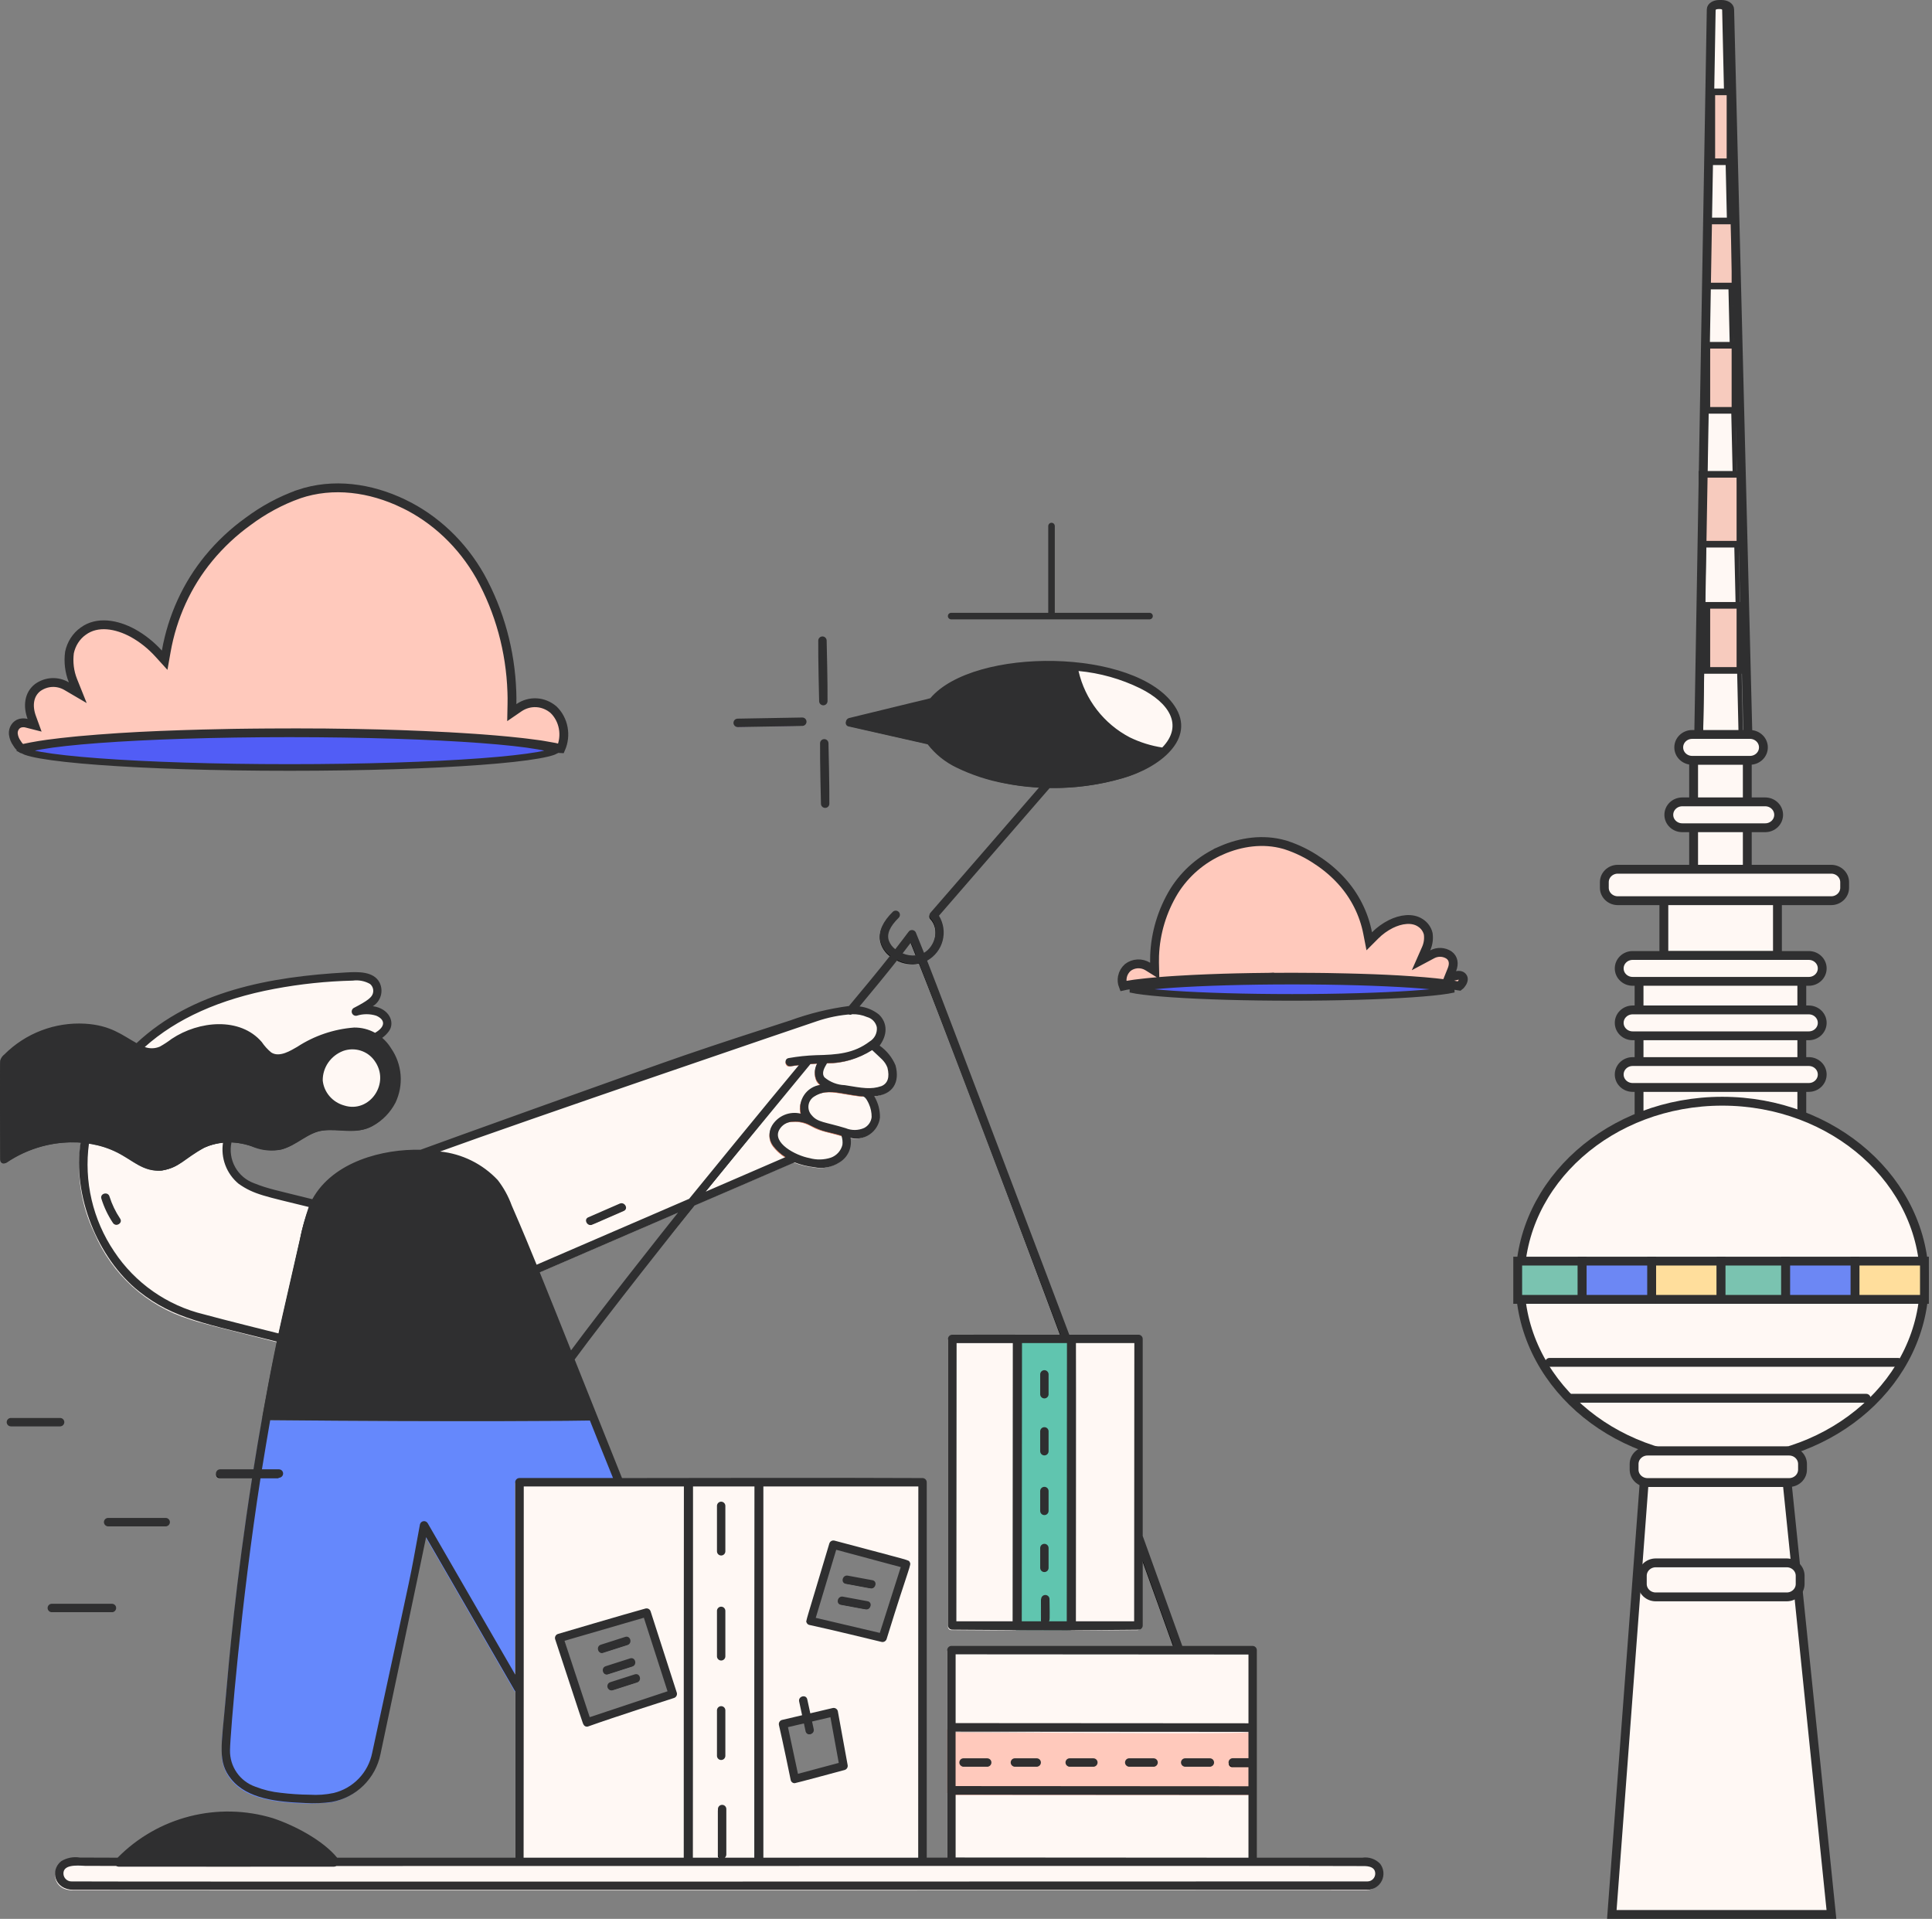 <?xml version="1.0" encoding="utf-8"?>
<svg xmlns="http://www.w3.org/2000/svg" fill="none" height="100%" overflow="visible" preserveAspectRatio="none" style="display: block;" viewBox="0 0 437 434" width="100%">
<rect x="0" y="0" width="437" height="434" fill="#808080" stroke="none"/>
<g id="Illustration">
<g id="Group 1000006433">
<g id="Illustration_2">
<g id="Group">
<path d="M202.156 241.276C201.646 239.381 199.896 238.09 198.481 236.779C198.716 236.469 198.927 236.141 199.113 235.8C195.77 238.942 191.323 240.64 186.737 240.526C186.718 240.584 186.692 240.639 186.658 240.69C185.987 241.592 185.316 243.052 186.136 244.067C187.628 245.572 189.426 245.622 192.043 246.097C193.094 246.15 194.14 246.289 195.168 246.511C195.319 246.582 195.443 246.698 195.525 246.842C195.607 246.987 195.642 247.153 195.626 247.318C195.61 247.484 195.542 247.64 195.434 247.765C195.325 247.891 195.18 247.98 195.019 248.02C194.673 248.09 191.321 247.516 190.969 247.456C188.337 246.995 186.168 246.608 183.871 248.069C182.391 249.244 181.746 251.416 183.266 252.667C183.658 253.154 184.159 253.542 184.73 253.798C186.423 254.532 188.992 254.95 191.017 255.624C191.921 255.925 191.532 257.359 190.622 257.057C188.137 256.234 185.49 255.966 183.521 254.754C182.208 254.008 180.708 253.657 179.2 253.742C178.522 253.737 177.855 253.914 177.269 254.256C176.683 254.597 176.2 255.09 175.871 255.683C174.4 258.332 177.943 260.454 179.92 261.347C180.038 261.416 180.134 261.517 180.196 261.638C180.259 261.76 180.285 261.897 180.272 262.033C180.259 262.168 180.207 262.298 180.123 262.405C180.039 262.513 179.926 262.594 179.797 262.64C179.697 262.681 179.59 262.702 179.483 262.7C179.375 262.698 179.268 262.674 179.17 262.63C177.469 261.908 175.978 260.767 174.836 259.314C174.366 258.69 174.091 257.941 174.047 257.161C174.003 256.381 174.191 255.606 174.588 254.933C175.981 252.527 178.502 251.915 181.253 252.39C180.134 250.055 181.746 246.39 185.798 245.735C185.346 245.43 184.966 245.03 184.686 244.562C184.387 243.929 184.256 243.23 184.305 242.531C184.354 241.833 184.581 241.159 184.965 240.573C184.288 240.595 183.686 240.651 183.011 240.7C182.973 240.792 156.773 272.703 156.711 272.775C161.71 270.614 178.752 263.311 179.519 262.926C180.94 263.484 182.427 263.855 183.944 264.029C184.893 264.236 185.873 264.251 186.829 264.074C187.784 263.898 188.694 263.533 189.507 263.001C190.468 262.448 191.222 261.596 191.655 260.575C192.089 259.555 192.178 258.42 191.908 257.345C192.634 257.561 193.399 257.618 194.149 257.511C194.899 257.405 195.617 257.138 196.255 256.729C196.892 256.319 197.434 255.777 197.843 255.139C198.251 254.501 198.517 253.782 198.623 253.032C198.664 251.248 198.16 249.494 197.177 248.005C198.229 247.975 199.263 247.721 200.208 247.26C202.52 246.133 202.761 243.528 202.156 241.276Z" fill="#FFF8F4" id="Vector"/>
<path d="M198.426 229.834C197.1 228.788 195.49 228.163 193.805 228.04C192.837 229.203 192.771 229.382 192.437 229.441C192.314 229.453 192.191 229.435 192.077 229.389C191.963 229.344 191.861 229.271 191.78 229.178C191.7 229.085 191.643 228.974 191.614 228.854C191.585 228.735 191.585 228.61 191.614 228.491C191.667 228.302 191.771 228.131 191.914 227.997C187.389 228.6 182.943 229.686 178.649 231.236C170.589 233.836 162.529 236.45 154.522 239.204C145.511 242.299 98.227 259.286 94.933 260.531C101.257 260.673 108.072 262.518 112.215 267.303C113.771 269.42 115.004 271.755 115.874 274.233C117.889 278.826 119.761 283.417 121.613 287.963L153.808 274.049C154.466 273.227 173.78 249.509 180.977 240.895C180.189 240.985 179.403 241.074 178.618 241.202C177.681 241.357 177.282 239.926 178.223 239.77C185.02 238.645 184.857 239.465 189.861 238.76C192.961 238.348 195.843 236.937 198.071 234.741C198.64 234.138 199.5 234.845 199.294 235.498C199.811 234.595 200.006 233.543 199.848 232.515C199.69 231.486 199.189 230.542 198.426 229.834ZM141.019 273.832L133.897 276.934C133.028 277.314 132.272 276.033 133.147 275.651L140.269 272.547C141.129 272.169 141.886 273.45 141.011 273.832H141.019Z" fill="#FFF8F4" id="Vector_2"/>
<path d="M265.485 372.779H267.063C266.647 371.62 260.648 354.907 258.049 347.718V352.103C262.007 363.071 262.465 364.315 265.485 372.779Z" fill="black" id="Vector_3"/>
<path d="M229.21 367.943C229.197 366.628 229.21 303.416 229.21 303.1C229.213 302.915 229.284 302.738 229.411 302.603C229.537 302.468 229.709 302.385 229.893 302.37C229.47 302.335 217.893 302.339 215.166 302.358C214.97 302.361 214.782 302.44 214.643 302.579C214.504 302.718 214.425 302.905 214.423 303.102V367.943C214.424 368.14 214.503 368.329 214.642 368.468C214.781 368.607 214.969 368.686 215.166 368.687C230.044 368.792 229.727 368.718 229.891 368.675C229.707 368.66 229.536 368.576 229.41 368.441C229.284 368.305 229.213 368.128 229.21 367.943Z" fill="#FFF8F4" id="Vector_4"/>
<path d="M143.073 289.938C148.386 283.161 182.942 240.878 183.011 240.713C182.33 240.761 181.652 240.818 180.974 240.896C173.788 249.518 146.925 282.64 143.53 286.964C139.943 291.524 130.224 304.319 128.89 306.117C129.11 306.657 129.324 307.197 129.534 307.737C132.619 303.54 135.983 298.985 143.073 289.938Z" fill="black" id="Vector_5"/>
<path d="M258.049 303.102C258.047 302.906 257.968 302.718 257.829 302.579C257.69 302.44 257.502 302.361 257.305 302.359C255.282 302.344 242.523 302.342 242.128 302.374C242.694 302.405 242.794 302.918 242.896 303.43C243.061 304.29 243.38 311.241 242.809 367.951C242.806 368.135 242.735 368.312 242.609 368.447C242.483 368.582 242.312 368.665 242.128 368.681C242.292 368.725 241.857 368.804 257.305 368.694C257.502 368.693 257.69 368.614 257.83 368.475C257.969 368.336 258.048 368.147 258.049 367.951C258.139 356.538 258.133 314.702 258.049 303.102Z" fill="#FFF8F4" id="Vector_6"/>
<path d="M242.127 302.373C241.848 302.355 230.131 302.355 229.893 302.373C229.709 302.389 229.538 302.473 229.412 302.607C229.286 302.742 229.214 302.919 229.21 303.103V367.943C229.213 368.128 229.284 368.305 229.41 368.44C229.536 368.575 229.707 368.659 229.891 368.675C229.964 368.693 241.984 368.711 242.127 368.675C242.311 368.659 242.483 368.576 242.608 368.441C242.734 368.306 242.805 368.129 242.808 367.945C243.36 317.215 243.147 305.932 242.889 303.396C242.841 302.935 242.698 302.411 242.127 302.373ZM236.972 337.348V341.891C236.955 342.076 236.87 342.247 236.733 342.371C236.596 342.496 236.417 342.565 236.232 342.565C236.047 342.565 235.869 342.496 235.732 342.371C235.595 342.247 235.509 342.076 235.492 341.891V337.348C235.509 337.164 235.595 336.993 235.732 336.868C235.869 336.744 236.047 336.675 236.232 336.675C236.417 336.675 236.596 336.744 236.733 336.868C236.87 336.993 236.955 337.164 236.972 337.348ZM235.492 328.393V323.844C235.509 323.659 235.595 323.488 235.732 323.364C235.869 323.239 236.047 323.17 236.232 323.17C236.417 323.17 236.596 323.239 236.733 323.364C236.87 323.488 236.955 323.659 236.972 323.844V328.387C236.955 328.571 236.87 328.742 236.733 328.867C236.596 328.991 236.417 329.061 236.232 329.061C236.047 329.061 235.869 328.991 235.732 328.867C235.595 328.742 235.509 328.571 235.492 328.387V328.393ZM236.972 350.238V354.779C236.955 354.963 236.87 355.135 236.733 355.259C236.596 355.384 236.417 355.453 236.232 355.453C236.047 355.453 235.869 355.384 235.732 355.259C235.595 355.135 235.509 354.963 235.492 354.779V350.238C235.509 350.053 235.595 349.882 235.732 349.758C235.869 349.633 236.047 349.564 236.232 349.564C236.417 349.564 236.596 349.633 236.733 349.758C236.87 349.882 236.955 350.053 236.972 350.238ZM236.972 315.504C236.955 315.688 236.87 315.86 236.733 315.984C236.596 316.109 236.417 316.178 236.232 316.178C236.047 316.178 235.869 316.109 235.732 315.984C235.595 315.86 235.509 315.688 235.492 315.504V310.961C235.509 310.777 235.595 310.605 235.732 310.481C235.869 310.356 236.047 310.287 236.232 310.287C236.417 310.287 236.596 310.356 236.733 310.481C236.87 310.605 236.955 310.777 236.972 310.961V315.504ZM235.492 366.512V361.969C235.509 361.785 235.595 361.614 235.732 361.489C235.869 361.364 236.047 361.295 236.232 361.295C236.417 361.295 236.596 361.364 236.733 361.489C236.87 361.614 236.955 361.785 236.972 361.969V366.512C236.963 366.703 236.88 366.883 236.741 367.014C236.602 367.146 236.418 367.218 236.227 367.218C236.035 367.217 235.852 367.142 235.714 367.01C235.577 366.877 235.495 366.697 235.487 366.506L235.492 366.512Z" fill="#60C5AF" id="Vector_7"/>
<path d="M134.508 320.253C134.69 320.635 134.442 321.166 133.67 321.192C132.708 321.225 112.632 321.697 60.129 321.192C60.015 321.19 59.903 321.163 59.801 321.111C59.7 321.06 59.611 320.986 59.542 320.896C59.473 320.805 59.425 320.7 59.403 320.588C59.38 320.477 59.383 320.362 59.412 320.251C58.666 324.434 57.963 328.623 57.303 332.82H62.874C63.058 332.837 63.23 332.923 63.354 333.06C63.479 333.197 63.548 333.375 63.548 333.56C63.548 333.745 63.479 333.924 63.354 334.06C63.23 334.197 63.058 334.283 62.874 334.3H57.063C52.468 363.708 51.079 384.912 50.505 390.334C50.212 392.632 50.102 394.951 50.176 397.267C50.296 399.197 51.017 401.041 52.237 402.542C54.686 405.603 58.487 406.774 62.219 407.342C66.377 407.973 70.597 408.084 74.781 407.671C77.457 407.191 79.925 405.916 81.865 404.012C83.805 402.108 85.126 399.664 85.656 396.999C86.195 394.447 95.481 350.613 96.073 347.385C96.713 348.492 115.539 381.073 116.535 382.8V335.539C116.538 335.343 116.618 335.155 116.756 335.016C116.895 334.878 117.083 334.798 117.279 334.795H140.349C138.786 331.012 135.295 322.237 134.508 320.253Z" fill="#6588FC" id="Vector_8"/>
<path d="M117.276 334.793C117.079 334.796 116.892 334.875 116.753 335.014C116.614 335.153 116.535 335.34 116.532 335.537C116.532 335.537 116.519 419.775 116.532 420.688H154.809C154.799 419.775 154.809 335.537 154.809 335.537C154.812 335.352 154.884 335.176 155.009 335.041C155.135 334.906 155.306 334.823 155.49 334.806C155.092 334.775 155.691 334.522 117.276 334.793ZM132.902 388.948L126.597 369.854L146.374 364.108L152.295 382.515L132.902 388.948Z" fill="#FFF8F4" id="Vector_9"/>
<path d="M209.204 335.539C209.202 335.343 209.123 335.155 208.984 335.017C208.845 334.878 208.657 334.799 208.461 334.796H171.507C171.484 334.796 171.467 334.807 171.444 334.809C171.629 334.824 171.801 334.907 171.927 335.042C172.053 335.177 172.125 335.355 172.127 335.539C172.076 342.716 172.127 306.976 172.127 420.691H209.204C209.206 417.049 209.242 340.019 209.204 335.539ZM179.772 402.508L177.113 390.069L181.837 388.959L180.968 384.931C180.766 383.996 182.2 383.6 182.401 384.534C182.696 385.896 182.99 387.258 183.283 388.618L188.584 387.373L190.806 399.554L179.772 402.508ZM199.641 370.576L183.317 366.74L188.5 349.498L204.949 353.913L199.641 370.576Z" fill="#FFF8F4" id="Vector_10"/>
<path d="M171.943 335.066C171.883 334.991 171.808 334.93 171.723 334.886C171.638 334.842 171.545 334.815 171.45 334.807C171.178 334.789 155.761 334.784 155.494 334.807C155.311 334.824 155.14 334.907 155.014 335.042C154.888 335.177 154.817 335.353 154.813 335.538C154.813 335.538 154.799 419.776 154.813 420.689H172.134C172.16 330.169 172.231 335.375 171.943 335.066ZM163.864 419.778C163.846 419.962 163.761 420.133 163.624 420.258C163.487 420.382 163.308 420.451 163.123 420.451C162.938 420.451 162.76 420.382 162.623 420.258C162.486 420.133 162.401 419.962 162.383 419.778V409.482C162.401 409.298 162.486 409.127 162.623 409.002C162.76 408.878 162.938 408.809 163.123 408.809C163.308 408.809 163.487 408.878 163.624 409.002C163.761 409.127 163.846 409.298 163.864 409.482V419.778ZM163.864 397.242C163.846 397.427 163.761 397.598 163.624 397.723C163.487 397.847 163.308 397.916 163.123 397.916C162.938 397.916 162.76 397.847 162.623 397.723C162.486 397.598 162.401 397.427 162.383 397.242V386.945C162.401 386.761 162.486 386.59 162.623 386.465C162.76 386.341 162.938 386.272 163.123 386.272C163.308 386.272 163.487 386.341 163.624 386.465C163.761 386.59 163.846 386.761 163.864 386.945V397.242ZM163.864 374.742C163.846 374.926 163.761 375.097 163.624 375.222C163.487 375.347 163.308 375.416 163.123 375.416C162.938 375.416 162.76 375.347 162.623 375.222C162.486 375.097 162.401 374.926 162.383 374.742V364.445C162.401 364.261 162.486 364.09 162.623 363.965C162.76 363.84 162.938 363.771 163.123 363.771C163.308 363.771 163.487 363.84 163.624 363.965C163.761 364.09 163.846 364.261 163.864 364.445V374.742ZM163.864 350.995C163.846 351.179 163.761 351.35 163.624 351.475C163.487 351.599 163.308 351.668 163.123 351.668C162.938 351.668 162.76 351.599 162.623 351.475C162.486 351.35 162.401 351.179 162.383 350.995V340.698C162.401 340.513 162.486 340.342 162.623 340.218C162.76 340.093 162.938 340.024 163.123 340.024C163.308 340.024 163.487 340.093 163.624 340.218C163.761 340.342 163.846 340.513 163.864 340.698V350.995Z" fill="#FFF8F4" id="Vector_11"/>
<path d="M283.864 405.282C283.864 405.664 283.615 406.001 283.002 406.024C280.738 406.109 214.984 406.024 214.984 406.024C214.787 406.021 214.6 405.942 214.461 405.803C214.322 405.664 214.243 405.477 214.24 405.28V420.696H283.864V405.282Z" fill="#FFF8F4" id="Vector_12"/>
<path d="M283.864 391.024C283.859 391.22 283.78 391.407 283.641 391.546C283.503 391.684 283.316 391.764 283.12 391.768C282.791 391.768 283.187 391.768 281.45 391.799C277.924 391.844 257.435 392.076 214.984 391.768C214.787 391.765 214.6 391.686 214.461 391.547C214.322 391.408 214.243 391.221 214.24 391.024V405.273C214.243 405.469 214.322 405.656 214.461 405.795C214.6 405.934 214.787 406.013 214.984 406.016H283.12C283.316 406.014 283.504 405.935 283.643 405.796C283.782 405.658 283.861 405.47 283.864 405.274V391.024ZM241.919 398.025H247.347C247.531 398.043 247.702 398.128 247.827 398.265C247.952 398.402 248.021 398.58 248.021 398.765C248.021 398.95 247.952 399.129 247.827 399.266C247.702 399.403 247.531 399.488 247.347 399.506H241.919C241.735 399.488 241.563 399.403 241.439 399.266C241.314 399.129 241.245 398.95 241.245 398.765C241.245 398.58 241.314 398.402 241.439 398.265C241.563 398.128 241.735 398.043 241.919 398.025ZM255.394 398.025H260.97C261.154 398.043 261.325 398.128 261.45 398.265C261.575 398.402 261.644 398.58 261.644 398.765C261.644 398.95 261.575 399.129 261.45 399.266C261.325 399.403 261.154 399.488 260.97 399.506H255.394C255.209 399.488 255.038 399.403 254.914 399.266C254.789 399.129 254.72 398.95 254.72 398.765C254.72 398.58 254.789 398.402 254.914 398.265C255.038 398.128 255.209 398.043 255.394 398.025ZM273.67 399.506H268.094C267.91 399.488 267.739 399.403 267.614 399.266C267.489 399.129 267.42 398.95 267.42 398.765C267.42 398.58 267.489 398.402 267.614 398.265C267.739 398.128 267.91 398.043 268.094 398.025H273.67C273.854 398.043 274.026 398.128 274.15 398.265C274.275 398.402 274.344 398.58 274.344 398.765C274.344 398.95 274.275 399.129 274.15 399.266C274.026 399.403 273.854 399.488 273.67 399.506ZM217.908 399.506C217.724 399.488 217.553 399.403 217.428 399.266C217.304 399.129 217.235 398.95 217.235 398.765C217.235 398.58 217.304 398.402 217.428 398.265C217.553 398.128 217.724 398.043 217.908 398.025H223.336C223.521 398.043 223.692 398.128 223.817 398.265C223.941 398.402 224.01 398.58 224.01 398.765C224.01 398.95 223.941 399.129 223.817 399.266C223.692 399.403 223.521 399.488 223.336 399.506H217.908ZM234.481 399.506H229.523C229.339 399.488 229.167 399.403 229.043 399.266C228.918 399.129 228.849 398.95 228.849 398.765C228.849 398.58 228.918 398.402 229.043 398.265C229.167 398.128 229.339 398.043 229.523 398.025H234.481C234.665 398.043 234.836 398.128 234.961 398.265C235.085 398.402 235.154 398.58 235.154 398.765C235.154 398.95 235.085 399.129 234.961 399.266C234.836 399.403 234.665 399.488 234.481 399.506ZM283.112 399.66H278.621C278.437 399.643 278.266 399.557 278.141 399.42C278.017 399.283 277.948 399.105 277.948 398.92C277.948 398.735 278.017 398.556 278.141 398.42C278.266 398.283 278.437 398.197 278.621 398.18H283.112C283.211 398.178 283.309 398.196 283.4 398.233C283.492 398.27 283.575 398.324 283.646 398.393C283.716 398.462 283.772 398.545 283.81 398.636C283.848 398.727 283.868 398.825 283.868 398.923C283.869 399.022 283.85 399.12 283.812 399.212C283.775 399.303 283.719 399.386 283.648 399.456C283.577 399.525 283.494 399.58 283.401 399.616C283.309 399.652 283.211 399.669 283.112 399.667V399.66Z" fill="#FFC9BC" id="Vector_13"/>
<path d="M241.501 302.361C240.315 299.141 212.622 225.953 209.248 217.419C210.119 216.967 210.886 216.338 211.499 215.572C212.112 214.806 212.559 213.92 212.809 212.972C213.06 212.023 213.109 211.032 212.954 210.063C212.799 209.094 212.442 208.169 211.908 207.346L237.15 178.231C236.522 178.216 235.897 178.17 235.27 178.136C232.946 180.815 211.558 205.554 210.413 206.814C210.279 206.957 210.205 207.145 210.205 207.34C210.205 207.535 210.279 207.723 210.413 207.866C212.617 210.168 211.62 214.508 208.682 216.046C208.07 214.519 207.404 212.859 206.792 211.345C206.747 211.202 206.661 211.076 206.545 210.982C206.428 210.888 206.287 210.83 206.138 210.816C205.989 210.802 205.839 210.832 205.707 210.903C205.575 210.973 205.467 211.081 205.396 211.213C205.067 211.637 204.31 212.702 202.33 215.228C201.571 214.708 200.99 213.969 200.662 213.109C199.927 211.048 201.562 209.02 202.95 207.663C203.636 206.994 202.583 205.943 201.899 206.612C200.279 208.196 198.68 210.351 199.06 212.734C199.335 214.216 200.185 215.529 201.425 216.386C197.402 221.475 192.192 227.662 191.775 228.172C191.69 228.278 191.635 228.403 191.612 228.537C191.59 228.67 191.602 228.807 191.647 228.934C191.692 229.062 191.769 229.176 191.87 229.266C191.971 229.356 192.093 229.418 192.225 229.448C192.336 229.467 192.451 229.455 192.556 229.416C192.662 229.376 192.755 229.31 192.827 229.223C193.587 228.297 198.667 222.263 202.697 217.166C204.273 218.017 206.098 218.288 207.853 217.932C218.369 244.302 239.858 302.19 239.929 302.368L241.501 302.361ZM203.626 215.955C203.626 215.955 205.146 213.981 205.873 213.012C206.322 214.128 206.82 215.388 207.271 216.513C206.028 216.7 204.757 216.506 203.626 215.955Z" fill="black" id="Vector_14"/>
<path d="M283.12 372.779H214.984C214.787 372.782 214.6 372.861 214.461 373C214.322 373.139 214.243 373.326 214.24 373.523V391.024C214.243 391.221 214.322 391.408 214.461 391.547C214.6 391.686 214.787 391.765 214.984 391.768C267.179 392.145 279.613 392.048 282.641 391.807C283.683 391.725 283.839 391.682 283.89 390.645C283.959 389.25 283.947 385.277 283.864 373.523C283.861 373.326 283.782 373.139 283.643 373C283.504 372.861 283.316 372.782 283.12 372.779Z" fill="#FFF8F4" id="Vector_15"/>
<path d="M265.321 160.051C261.044 153.608 250.075 150.856 242.518 150.167H242.483C242.629 150.18 242.767 150.238 242.879 150.332C242.991 150.426 243.072 150.552 243.11 150.693C244.23 156.719 247.611 162.089 252.562 165.703C255.78 167.761 259.409 169.091 263.194 169.601C263.319 169.637 263.432 169.705 263.522 169.797C263.613 169.89 263.678 170.004 263.711 170.129C263.744 170.254 263.744 170.386 263.711 170.511C263.678 170.636 263.614 170.751 263.523 170.843C265.134 169.607 266.216 167.805 266.55 165.802C266.883 163.798 266.444 161.743 265.321 160.051Z" fill="#FFF8F4" id="Vector_16"/>
<path d="M263.194 169.601C259.405 169.102 255.773 167.773 252.556 165.709C247.609 162.092 244.228 156.724 243.105 150.7C243.06 150.544 242.966 150.407 242.837 150.308C242.708 150.21 242.551 150.156 242.389 150.154C232.924 149.234 219.672 150.527 212.235 156.485C212.084 156.606 210.477 158.102 210.333 158.322C208.524 158.801 216.913 156.713 191.838 162.844C191.685 162.89 191.55 162.985 191.454 163.114C191.358 163.243 191.307 163.4 191.307 163.56C191.307 163.721 191.358 163.877 191.454 164.006C191.55 164.135 191.685 164.23 191.838 164.277L209.824 168.343C211.559 170.583 213.795 172.385 216.352 173.606C219.808 175.286 223.475 176.489 227.254 177.182C235.994 178.91 245.019 178.533 253.584 176.082C257.239 175.08 260.63 173.294 263.523 170.846C263.613 170.753 263.679 170.639 263.712 170.513C263.745 170.388 263.745 170.256 263.712 170.13C263.678 170.005 263.613 169.89 263.522 169.797C263.432 169.705 263.318 169.637 263.194 169.601Z" fill="#2F2F30" id="Vector_17"/>
<path d="M186.776 145.031C186.759 144.847 186.674 144.676 186.537 144.551C186.4 144.427 186.221 144.357 186.036 144.357C185.851 144.357 185.673 144.427 185.536 144.551C185.399 144.676 185.313 144.847 185.296 145.031C185.255 149.035 185.48 158.174 185.495 158.738C185.512 158.922 185.598 159.093 185.735 159.218C185.872 159.343 186.05 159.412 186.235 159.412C186.42 159.412 186.599 159.343 186.736 159.218C186.873 159.093 186.958 158.922 186.975 158.738C187.017 154.734 186.79 145.597 186.776 145.031Z" fill="#692BA3" id="Vector_18"/>
<path d="M185.699 168.232C185.658 172.234 185.884 181.373 185.898 181.938C185.916 182.122 186.001 182.293 186.138 182.418C186.275 182.542 186.453 182.611 186.639 182.611C186.824 182.611 187.002 182.542 187.139 182.418C187.276 182.293 187.361 182.122 187.379 181.938C187.42 177.935 187.195 168.796 187.18 168.232C187.162 168.048 187.077 167.877 186.94 167.752C186.803 167.628 186.625 167.559 186.44 167.559C186.254 167.559 186.076 167.628 185.939 167.752C185.802 167.877 185.717 168.048 185.699 168.232Z" fill="#692BA3" id="Vector_19"/>
<path d="M181.492 164.112C181.676 164.094 181.847 164.009 181.972 163.872C182.097 163.735 182.166 163.556 182.166 163.371C182.166 163.186 182.097 163.008 181.972 162.871C181.847 162.734 181.676 162.648 181.492 162.631C181.492 162.631 167.458 162.875 166.852 162.891C166.668 162.908 166.497 162.994 166.372 163.131C166.248 163.268 166.179 163.446 166.179 163.631C166.179 163.816 166.248 163.995 166.372 164.132C166.497 164.269 166.668 164.354 166.852 164.371C186.242 164.026 180.327 164.141 181.492 164.112Z" fill="#692BA3" id="Vector_20"/>
<path d="M236.973 315.497V310.954C236.955 310.77 236.87 310.599 236.733 310.474C236.596 310.349 236.417 310.28 236.232 310.28C236.047 310.28 235.869 310.349 235.732 310.474C235.595 310.599 235.51 310.77 235.492 310.954V315.497C235.51 315.681 235.595 315.853 235.732 315.977C235.869 316.102 236.047 316.171 236.232 316.171C236.417 316.171 236.596 316.102 236.733 315.977C236.87 315.853 236.955 315.681 236.973 315.497Z" fill="black" id="Vector_21"/>
<path d="M236.973 328.387V323.844C236.955 323.659 236.87 323.488 236.733 323.364C236.596 323.239 236.417 323.17 236.232 323.17C236.047 323.17 235.869 323.239 235.732 323.364C235.595 323.488 235.51 323.659 235.492 323.844V328.387C235.51 328.571 235.595 328.742 235.732 328.867C235.869 328.991 236.047 329.06 236.232 329.06C236.417 329.06 236.596 328.991 236.733 328.867C236.87 328.742 236.955 328.571 236.973 328.387Z" fill="black" id="Vector_22"/>
<path d="M236.973 341.885V337.348C236.955 337.164 236.87 336.993 236.733 336.869C236.596 336.744 236.417 336.675 236.232 336.675C236.047 336.675 235.869 336.744 235.732 336.869C235.595 336.993 235.51 337.164 235.492 337.348V341.892C235.51 342.076 235.595 342.247 235.732 342.372C235.869 342.496 236.047 342.565 236.232 342.565C236.417 342.565 236.596 342.496 236.733 342.372C236.87 342.247 236.955 342.076 236.973 341.892V341.885Z" fill="black" id="Vector_23"/>
<path d="M83.486 227.991L83.945 227.715C84.801 227.214 85.435 226.407 85.718 225.456C86.001 224.506 85.912 223.483 85.47 222.596C84.131 219.964 80.308 220.293 77.854 220.428C60.872 221.327 43.13 224.75 30.718 236.451C31.478 236.998 32.361 237.349 33.289 237.473C34.218 237.597 35.162 237.49 36.039 237.161C38.579 235.751 38.403 235.352 41.181 234.013C45.951 231.71 52.386 231.103 56.918 234.302C59.191 235.908 58.924 236.719 61.007 238.452C62.953 239.727 65.397 238.176 67.119 237.207C73.098 233.843 80.675 230.591 85.91 234.99C86.557 234.558 87.124 234.017 87.585 233.391C89.348 230.973 86.797 228.127 83.486 227.991Z" fill="#FFF8F4" id="Vector_24"/>
<path d="M64.144 270.156C61.791 269.651 59.481 268.962 57.236 268.095C55.323 267.403 53.731 266.033 52.764 264.243C51.797 262.454 51.521 260.372 51.99 258.393C49.906 258.34 47.837 258.772 45.948 259.655C41.06 262.329 40.494 264.111 36.477 264.764C30.167 265.173 28.69 259.248 18.283 258.457C17.213 265.441 18.291 272.585 21.374 278.943C23.327 283.535 26.253 287.648 29.95 290.999C33.648 294.351 38.029 296.859 42.79 298.352C45.554 299.3 48.435 299.96 62.621 303.57C62.72 303.086 66.99 284.346 67.837 280.517C68.368 277.493 69.277 274.547 70.543 271.75C68.411 271.212 66.289 270.636 64.144 270.156ZM25.711 276.61C24.594 274.934 23.724 273.106 23.127 271.182C22.841 270.266 24.279 269.878 24.56 270.787C25.125 272.584 25.945 274.29 26.996 275.854C27.53 276.651 26.241 277.403 25.711 276.61Z" fill="#FFF8F4" id="Vector_25"/>
<path d="M236.973 354.773V350.231C236.955 350.047 236.87 349.876 236.733 349.751C236.596 349.627 236.417 349.558 236.232 349.558C236.047 349.558 235.869 349.627 235.732 349.751C235.595 349.876 235.51 350.047 235.492 350.231V354.773C235.51 354.957 235.595 355.128 235.732 355.253C235.869 355.377 236.047 355.446 236.232 355.446C236.417 355.446 236.596 355.377 236.733 355.253C236.87 355.128 236.955 354.957 236.973 354.773Z" fill="black" id="Vector_26"/>
<path d="M236.973 366.506V361.963C236.955 361.778 236.87 361.607 236.733 361.483C236.596 361.358 236.417 361.289 236.232 361.289C236.047 361.289 235.869 361.358 235.732 361.483C235.595 361.607 235.51 361.778 235.492 361.963V366.506C235.51 366.69 235.595 366.861 235.732 366.986C235.869 367.111 236.047 367.18 236.232 367.18C236.417 367.18 236.596 367.111 236.733 366.986C236.87 366.861 236.955 366.69 236.973 366.506Z" fill="black" id="Vector_27"/>
<path d="M134.507 320.253C132.851 316.082 117.67 278.322 115.874 274.229C115.004 271.751 113.771 269.416 112.216 267.299C103.044 256.708 77.18 258.664 70.373 272.042C69.22 274.763 68.37 277.602 67.838 280.51C64.055 297.602 62.545 302.691 59.411 320.252C59.383 320.362 59.38 320.477 59.403 320.589C59.425 320.7 59.473 320.805 59.542 320.896C59.611 320.987 59.7 321.06 59.801 321.112C59.903 321.163 60.015 321.191 60.129 321.193C104.452 321.619 132.844 321.344 133.491 321.285C134.469 321.193 134.687 320.63 134.507 320.253Z" fill="#2F2F30" id="Vector_28"/>
<path d="M89.457 240.3C88.784 238.238 87.557 236.401 85.911 234.988C80.596 230.578 73.081 233.853 67.12 237.206C65.397 238.175 62.953 239.726 61.007 238.451C60.179 237.762 59.453 236.958 58.851 236.064C54.051 230.472 44.905 231.278 38.755 235.382C37.893 236.04 36.983 236.635 36.034 237.161C31.198 239.259 28.539 232.6 19.024 232.011C15.69 231.806 12.351 232.314 9.228 233.502C6.106 234.69 3.273 236.529 0.918 238.898C0.615 239.212 0.159 239.578 0.077 240.02C0.057 240.227 -0.078 240.329 0.064 262.422C0.065 262.552 0.101 262.68 0.167 262.792C0.233 262.904 0.327 262.997 0.44 263.062C0.553 263.127 0.681 263.161 0.811 263.161C0.941 263.162 1.069 263.128 1.182 263.063C9.343 257.522 19.431 257.152 26.417 260.617C30.063 262.427 32.274 265.037 36.478 264.764C40.507 264.106 41.058 262.331 45.95 259.655C47.776 258.844 49.748 258.416 51.746 258.396C53.744 258.376 55.724 258.766 57.566 259.54C59.449 260.232 61.484 260.402 63.456 260.034C66.883 259.167 69.378 256.173 72.951 255.721C76.645 255.253 80.588 256.678 84.032 254.742C86.56 253.429 88.513 251.227 89.514 248.561C90.516 245.895 90.495 242.952 89.457 240.3ZM77.548 249.559C76.377 249.217 75.334 248.533 74.553 247.596C73.772 246.658 73.289 245.509 73.165 244.295C73.143 242.942 73.536 241.615 74.29 240.491C75.045 239.368 76.125 238.502 77.385 238.01C82.419 236.079 87.11 242.193 83.991 247.149C83.343 248.215 82.355 249.032 81.187 249.47C80.019 249.907 78.737 249.939 77.548 249.56V249.559Z" fill="#2F2F30" id="Vector_29"/>
<path d="M84.691 239.88C83.931 238.808 82.827 238.011 81.551 237.614C80.275 237.217 78.899 237.243 77.64 237.687C76.254 238.213 75.067 239.138 74.238 240.338C73.409 241.538 72.977 242.955 73.001 244.401C73.138 245.697 73.669 246.925 74.528 247.926C75.386 248.928 76.532 249.658 77.819 250.023C83.59 251.891 88.414 244.951 84.691 239.88Z" fill="#FFF8F4" id="Vector_30"/>
<path d="M162.377 409.483V419.779C162.394 419.963 162.48 420.134 162.617 420.259C162.754 420.383 162.932 420.452 163.117 420.452C163.302 420.452 163.481 420.383 163.618 420.259C163.754 420.134 163.84 419.963 163.857 419.779V409.483C163.84 409.299 163.754 409.128 163.618 409.003C163.481 408.879 163.302 408.81 163.117 408.81C162.932 408.81 162.754 408.879 162.617 409.003C162.48 409.128 162.394 409.299 162.377 409.483Z" fill="black" id="Vector_31"/>
<path d="M162.377 386.949V397.246C162.394 397.43 162.48 397.601 162.617 397.726C162.753 397.85 162.932 397.92 163.117 397.92C163.302 397.92 163.481 397.85 163.617 397.726C163.754 397.601 163.84 397.43 163.857 397.246V386.949C163.84 386.765 163.754 386.593 163.617 386.469C163.481 386.344 163.302 386.275 163.117 386.275C162.932 386.275 162.753 386.344 162.617 386.469C162.48 386.593 162.394 386.765 162.377 386.949Z" fill="black" id="Vector_32"/>
<path d="M162.377 364.448V374.745C162.394 374.929 162.48 375.101 162.617 375.225C162.754 375.35 162.932 375.419 163.117 375.419C163.302 375.419 163.481 375.35 163.618 375.225C163.754 375.101 163.84 374.929 163.857 374.745V364.448C163.84 364.264 163.754 364.093 163.618 363.968C163.481 363.844 163.302 363.774 163.117 363.774C162.932 363.774 162.754 363.844 162.617 363.968C162.48 364.093 162.394 364.264 162.377 364.448Z" fill="black" id="Vector_33"/>
<path d="M162.377 340.701V350.998C162.394 351.182 162.48 351.353 162.617 351.478C162.754 351.603 162.932 351.672 163.117 351.672C163.302 351.672 163.481 351.603 163.618 351.478C163.754 351.353 163.84 351.182 163.857 350.998V340.701C163.84 340.517 163.754 340.346 163.618 340.221C163.481 340.096 163.302 340.027 163.117 340.027C162.932 340.027 162.754 340.096 162.617 340.221C162.48 340.346 162.394 340.517 162.377 340.701Z" fill="black" id="Vector_34"/>
<path d="M307.934 420.689H75.949C76.034 420.812 76.128 420.93 76.204 421.057C76.272 421.177 76.305 421.313 76.301 421.451C76.297 421.589 76.255 421.722 76.179 421.838C76.104 421.953 75.999 422.046 75.874 422.105C75.75 422.165 75.612 422.189 75.475 422.176C75.383 422.176 28.215 422.192 26.786 422.176C26.641 422.172 26.5 422.126 26.38 422.044C26.26 421.962 26.167 421.846 26.111 421.712C26.056 421.578 26.04 421.431 26.066 421.288C26.093 421.145 26.16 421.013 26.26 420.907C26.332 420.832 26.411 420.764 26.485 420.69H18.861C17.192 420.69 15.149 420.318 13.744 421.452C11.452 423.299 12.153 427.5 16.376 427.548C22.766 427.619 309.127 427.548 309.127 427.548C313.244 427.243 314.586 420.689 307.934 420.689Z" fill="#FFF8F4" id="Vector_35"/>
<path d="M76.204 421.057C74.823 419.194 73.076 417.633 71.071 416.468C66.276 413.142 60.735 411.052 54.939 410.381C49.675 409.864 44.361 410.542 39.396 412.365C34.43 414.188 29.94 417.108 26.261 420.909C26.161 421.014 26.093 421.146 26.067 421.289C26.041 421.432 26.056 421.579 26.112 421.714C26.168 421.848 26.261 421.963 26.381 422.045C26.501 422.127 26.642 422.173 26.787 422.177C28.407 422.198 75.533 422.177 75.561 422.177C75.692 422.175 75.819 422.14 75.932 422.074C76.044 422.008 76.138 421.914 76.202 421.8C76.267 421.687 76.302 421.559 76.302 421.429C76.302 421.298 76.269 421.17 76.204 421.057Z" fill="#2F2F30" id="Vector_36"/>
<path d="M183.851 391.255C183.66 390.377 182.7 385.894 182.4 384.532C182.2 383.598 180.765 383.994 180.968 384.929L182.417 391.65C182.619 392.586 184.052 392.189 183.851 391.255Z" fill="black" id="Vector_37"/>
<path d="M191.328 358.144L196.905 359.177C197.841 359.342 198.24 357.917 197.299 357.743L191.725 356.71C190.789 356.537 190.388 357.97 191.328 358.144Z" fill="black" id="Vector_38"/>
<path d="M141.486 370.557L135.967 372.325C135.059 372.616 135.447 374.052 136.362 373.758L141.88 371.991C142.788 371.7 142.4 370.264 141.486 370.557Z" fill="black" id="Vector_39"/>
<path d="M142.583 375.418L137.065 377.186C136.158 377.478 136.545 378.914 137.461 378.619L142.98 376.851C143.888 376.561 143.5 375.125 142.583 375.418Z" fill="black" id="Vector_40"/>
<path d="M143.65 379.026L138.131 380.795C137.223 381.084 137.611 382.522 138.526 382.227L144.044 380.459C144.952 380.17 144.564 378.734 143.65 379.026Z" fill="black" id="Vector_41"/>
<path d="M198.068 234.742C195.841 236.939 192.959 238.349 189.858 238.76C185.039 239.44 184.779 238.685 178.221 239.77C177.278 239.927 177.678 241.358 178.615 241.203C180.359 240.918 183.473 240.634 184.965 240.586C184.581 241.172 184.354 241.846 184.305 242.544C184.256 243.242 184.387 243.942 184.685 244.575C184.965 245.043 185.345 245.443 185.797 245.748C181.836 246.388 180.107 250.013 181.252 252.403C180.463 252.271 179.662 252.232 178.864 252.288C175.178 252.523 172.674 256.497 174.835 259.326C175.977 260.78 177.468 261.92 179.17 262.642C180.074 263.055 180.714 261.718 179.92 261.359C177.946 260.465 174.399 258.344 175.87 255.696C176.199 255.103 176.682 254.61 177.268 254.269C177.854 253.927 178.521 253.75 179.199 253.755C182.173 253.546 183.312 254.907 185.183 255.55C186.96 256.153 189.019 256.537 190.621 257.063C191.531 257.366 191.921 255.931 191.016 255.63C187.651 254.51 184.736 254.458 183.265 252.67C181.759 251.431 182.379 249.256 183.871 248.072C186.948 246.115 189.608 247.46 194.88 248.036C195.058 248.026 195.227 247.957 195.361 247.839C195.495 247.722 195.586 247.563 195.619 247.388C195.652 247.213 195.626 247.032 195.544 246.873C195.462 246.715 195.33 246.589 195.168 246.514C193.425 246.149 191.662 245.892 189.888 245.745C188.489 245.606 187.173 245.019 186.136 244.07C185.313 243.055 185.986 241.603 186.657 240.693C186.691 240.642 186.717 240.587 186.736 240.529C190.407 240.546 194.003 239.496 197.087 237.505C197.934 236.972 198.68 236.294 199.292 235.502C199.497 234.845 198.637 234.138 198.068 234.742Z" fill="#FC9070" id="Vector_42"/>
<path d="M190.226 362.893L195.801 363.926C196.737 364.091 197.138 362.666 196.197 362.492L190.621 361.461C189.685 361.286 189.286 362.719 190.226 362.893Z" fill="black" id="Vector_43"/>
<path d="M223.328 398.024H217.9C217.716 398.042 217.545 398.127 217.42 398.264C217.296 398.401 217.227 398.58 217.227 398.765C217.227 398.95 217.296 399.128 217.42 399.265C217.545 399.402 217.716 399.487 217.9 399.505H223.328C223.513 399.487 223.684 399.402 223.808 399.265C223.933 399.128 224.002 398.95 224.002 398.765C224.002 398.58 223.933 398.401 223.808 398.264C223.684 398.127 223.513 398.042 223.328 398.024Z" fill="black" id="Vector_44"/>
<path d="M234.481 398.024H229.523C229.339 398.042 229.168 398.127 229.043 398.264C228.919 398.401 228.85 398.58 228.85 398.765C228.85 398.95 228.919 399.128 229.043 399.265C229.168 399.402 229.339 399.487 229.523 399.505H234.481C234.665 399.487 234.836 399.402 234.961 399.265C235.086 399.128 235.155 398.95 235.155 398.765C235.155 398.58 235.086 398.401 234.961 398.264C234.836 398.127 234.665 398.042 234.481 398.024Z" fill="black" id="Vector_45"/>
<path d="M247.335 398.024H241.907C241.723 398.042 241.552 398.127 241.427 398.264C241.302 398.401 241.233 398.58 241.233 398.765C241.233 398.95 241.302 399.128 241.427 399.265C241.552 399.402 241.723 399.487 241.907 399.505H247.335C247.519 399.487 247.691 399.402 247.815 399.265C247.94 399.128 248.009 398.95 248.009 398.765C248.009 398.58 247.94 398.401 247.815 398.264C247.691 398.127 247.519 398.042 247.335 398.024Z" fill="black" id="Vector_46"/>
<path d="M260.966 398.024H255.389C255.205 398.042 255.034 398.127 254.909 398.264C254.785 398.401 254.716 398.58 254.716 398.765C254.716 398.95 254.785 399.128 254.909 399.265C255.034 399.402 255.205 399.487 255.389 399.505H260.966C261.15 399.487 261.321 399.402 261.446 399.265C261.57 399.128 261.639 398.95 261.639 398.765C261.639 398.58 261.57 398.401 261.446 398.264C261.321 398.127 261.15 398.042 260.966 398.024Z" fill="black" id="Vector_47"/>
<path d="M273.665 398.024H268.089C267.904 398.042 267.733 398.127 267.609 398.264C267.484 398.401 267.415 398.58 267.415 398.765C267.415 398.95 267.484 399.128 267.609 399.265C267.733 399.402 267.904 399.487 268.089 399.505H273.665C273.849 399.487 274.02 399.402 274.145 399.265C274.269 399.128 274.338 398.95 274.338 398.765C274.338 398.58 274.269 398.401 274.145 398.264C274.02 398.127 273.849 398.042 273.665 398.024Z" fill="black" id="Vector_48"/>
<path d="M278.621 399.667H283.111C283.296 399.65 283.467 399.564 283.591 399.427C283.716 399.29 283.785 399.112 283.785 398.927C283.785 398.742 283.716 398.563 283.591 398.426C283.467 398.289 283.296 398.204 283.111 398.187H278.621C278.437 398.204 278.265 398.289 278.141 398.426C278.016 398.563 277.947 398.742 277.947 398.927C277.947 399.112 278.016 399.29 278.141 399.427C278.265 399.564 278.437 399.65 278.621 399.667Z" fill="black" id="Vector_49"/>
<path d="M260.087 138.601H238.584V118.907C238.566 118.723 238.481 118.552 238.344 118.427C238.207 118.302 238.028 118.233 237.843 118.233C237.658 118.233 237.48 118.302 237.343 118.427C237.206 118.552 237.121 118.723 237.103 118.907V138.601H215.068C214.884 138.619 214.713 138.704 214.588 138.841C214.464 138.978 214.395 139.156 214.395 139.342C214.395 139.527 214.464 139.705 214.588 139.842C214.713 139.979 214.884 140.064 215.068 140.082H260.087C260.271 140.064 260.443 139.979 260.567 139.842C260.692 139.705 260.761 139.527 260.761 139.342C260.761 139.156 260.692 138.978 260.567 138.841C260.443 138.704 260.271 138.619 260.087 138.601Z" fill="#2F2F30" id="Vector_50"/>
<path d="M24.559 270.794C24.275 269.885 22.84 270.273 23.126 271.189C23.723 273.113 24.594 274.941 25.711 276.617C26.24 277.41 27.53 276.665 26.995 275.867C25.944 274.302 25.124 272.593 24.559 270.794Z" fill="#FC9070" id="Vector_51"/>
<path d="M133.889 276.935L141.012 273.832C141.887 273.451 141.13 272.169 140.262 272.548L133.139 275.652C132.261 276.033 133.021 277.31 133.889 276.935Z" fill="#FC9070" id="Vector_52"/>
<path d="M13.621 321.049H2.478C2.294 321.066 2.123 321.152 1.998 321.289C1.874 321.426 1.805 321.604 1.805 321.789C1.805 321.974 1.874 322.153 1.998 322.29C2.123 322.426 2.294 322.512 2.478 322.529H13.629C13.813 322.512 13.985 322.426 14.109 322.29C14.234 322.153 14.303 321.974 14.303 321.789C14.303 321.604 14.234 321.426 14.109 321.289C13.985 321.152 13.813 321.066 13.629 321.049H13.621Z" fill="black" id="Vector_53"/>
<path d="M37.474 345.148C37.658 345.131 37.829 345.045 37.954 344.909C38.078 344.772 38.147 344.593 38.147 344.408C38.147 344.223 38.078 344.045 37.954 343.908C37.829 343.771 37.658 343.685 37.474 343.668H24.463C24.278 343.685 24.107 343.771 23.983 343.908C23.858 344.045 23.789 344.223 23.789 344.408C23.789 344.593 23.858 344.772 23.983 344.909C24.107 345.045 24.278 345.131 24.463 345.148H37.474Z" fill="black" id="Vector_54"/>
<path d="M62.874 334.307C63.059 334.289 63.23 334.204 63.354 334.067C63.479 333.93 63.548 333.752 63.548 333.566C63.548 333.381 63.479 333.203 63.354 333.066C63.23 332.929 63.059 332.844 62.874 332.826H49.551C49.367 332.844 49.195 332.929 49.071 333.066C48.946 333.203 48.877 333.381 48.877 333.566C48.877 333.752 48.946 333.93 49.071 334.067C49.195 334.204 49.367 334.289 49.551 334.307H62.874Z" fill="black" id="Vector_55"/>
<path d="M25.356 363.076H11.726C11.542 363.094 11.371 363.179 11.246 363.316C11.122 363.453 11.053 363.631 11.053 363.816C11.053 364.002 11.122 364.18 11.246 364.317C11.371 364.454 11.542 364.539 11.726 364.557H25.356C25.54 364.539 25.711 364.454 25.836 364.317C25.96 364.18 26.03 364.002 26.03 363.816C26.03 363.631 25.96 363.453 25.836 363.316C25.711 363.179 25.54 363.094 25.356 363.076Z" fill="black" id="Vector_56"/>
</g>
<g id="Group_2">
<path d="M185.576 159.266C185.709 159.392 185.875 159.476 186.055 159.51C186.235 159.544 186.421 159.524 186.59 159.455C186.76 159.385 186.905 159.269 187.01 159.118C187.114 158.968 187.173 158.791 187.18 158.608C187.219 154.685 187.005 145.886 186.981 144.894C186.981 144.643 186.881 144.401 186.703 144.223C186.525 144.045 186.283 143.945 186.031 143.945C185.78 143.945 185.538 144.045 185.36 144.223C185.182 144.401 185.082 144.643 185.082 144.894C185.041 148.819 185.257 157.618 185.281 158.608C185.284 158.732 185.312 158.853 185.363 158.966C185.413 159.079 185.486 159.181 185.576 159.266Z" fill="#2F2F30" id="Vector_57"/>
<path d="M186.41 167.171C186.168 167.177 185.938 167.276 185.767 167.448C185.596 167.619 185.498 167.85 185.493 168.092C185.452 172.016 185.668 180.815 185.693 181.805C185.699 182.052 185.802 182.285 185.979 182.457C186.156 182.628 186.393 182.724 186.64 182.723H186.675C186.917 182.717 187.147 182.618 187.318 182.446C187.488 182.275 187.586 182.044 187.591 181.802C187.63 177.879 187.416 169.08 187.392 168.09C187.388 167.965 187.36 167.842 187.308 167.728C187.257 167.614 187.183 167.511 187.092 167.426C187.001 167.34 186.894 167.274 186.776 167.23C186.659 167.186 186.535 167.166 186.41 167.171Z" fill="#2F2F30" id="Vector_58"/>
<path d="M166.863 164.439C181.792 164.175 181.359 164.207 181.53 164.179C181.776 164.165 182.006 164.056 182.173 163.875C182.34 163.695 182.43 163.456 182.425 163.211C182.419 162.965 182.319 162.731 182.144 162.558C181.97 162.384 181.735 162.286 181.489 162.282C181.348 162.282 167.447 162.526 166.849 162.54C166.598 162.542 166.357 162.643 166.18 162.822C166.003 163.001 165.904 163.243 165.905 163.495C165.907 163.746 166.008 163.987 166.187 164.164C166.366 164.341 166.608 164.44 166.859 164.439H166.863Z" fill="#2F2F30" id="Vector_59"/>
<path d="M236.229 316.286C236.476 316.286 236.712 316.19 236.889 316.019C237.067 315.848 237.171 315.616 237.18 315.37V310.812C237.17 310.567 237.065 310.335 236.888 310.165C236.711 309.995 236.476 309.9 236.23 309.9C235.985 309.9 235.749 309.995 235.572 310.165C235.395 310.335 235.29 310.567 235.28 310.812V315.361C235.287 315.609 235.39 315.844 235.567 316.016C235.744 316.189 235.982 316.285 236.229 316.286Z" fill="#2F2F30" id="Vector_60"/>
<path d="M236.229 329.174C236.476 329.174 236.712 329.078 236.889 328.907C237.067 328.736 237.171 328.504 237.18 328.258V323.701C237.17 323.456 237.065 323.224 236.888 323.055C236.711 322.885 236.476 322.79 236.23 322.79C235.985 322.79 235.749 322.885 235.572 323.055C235.395 323.224 235.29 323.456 235.28 323.701V328.251C235.288 328.498 235.391 328.732 235.568 328.905C235.745 329.077 235.982 329.173 236.229 329.174Z" fill="#2F2F30" id="Vector_61"/>
<path d="M236.229 342.672C236.476 342.671 236.712 342.576 236.889 342.405C237.067 342.234 237.171 342.001 237.18 341.755V337.197C237.17 336.952 237.065 336.721 236.888 336.551C236.711 336.381 236.476 336.286 236.23 336.286C235.985 336.286 235.749 336.381 235.572 336.551C235.395 336.721 235.29 336.952 235.28 337.197V341.747C235.287 341.994 235.39 342.229 235.567 342.402C235.744 342.574 235.982 342.671 236.229 342.672Z" fill="#2F2F30" id="Vector_62"/>
<path d="M236.229 355.56C236.477 355.559 236.714 355.462 236.891 355.29C237.069 355.117 237.172 354.883 237.18 354.636V350.086C237.17 349.841 237.065 349.609 236.888 349.439C236.711 349.269 236.476 349.175 236.23 349.175C235.985 349.175 235.749 349.269 235.572 349.439C235.395 349.609 235.291 349.841 235.28 350.086V354.647C235.291 354.892 235.395 355.124 235.572 355.294C235.748 355.464 235.984 355.559 236.229 355.56Z" fill="#2F2F30" id="Vector_63"/>
<path d="M163.087 385.889C162.847 385.899 162.619 385.998 162.45 386.168C162.28 386.338 162.18 386.565 162.171 386.805V397.116C162.171 397.367 162.271 397.609 162.449 397.787C162.627 397.965 162.868 398.065 163.12 398.065C163.372 398.065 163.613 397.965 163.791 397.787C163.969 397.609 164.069 397.367 164.069 397.116V386.805C164.06 386.554 163.952 386.316 163.768 386.144C163.583 385.973 163.339 385.881 163.087 385.889Z" fill="#2F2F30" id="Vector_64"/>
<path d="M163.087 363.388C162.847 363.397 162.619 363.497 162.45 363.667C162.28 363.837 162.18 364.064 162.171 364.304V374.616C162.171 374.868 162.271 375.109 162.449 375.287C162.627 375.465 162.868 375.565 163.12 375.565C163.372 375.565 163.613 375.465 163.791 375.287C163.969 375.109 164.069 374.868 164.069 374.616V364.312C164.061 364.06 163.953 363.821 163.769 363.648C163.585 363.474 163.34 363.381 163.087 363.388Z" fill="#2F2F30" id="Vector_65"/>
<path d="M163.087 339.641C162.847 339.65 162.619 339.75 162.45 339.92C162.28 340.089 162.18 340.317 162.171 340.557V350.864C162.171 351.116 162.271 351.357 162.449 351.535C162.627 351.713 162.868 351.813 163.12 351.813C163.372 351.813 163.613 351.713 163.791 351.535C163.969 351.357 164.069 351.116 164.069 350.864V340.56C164.058 340.309 163.95 340.072 163.766 339.9C163.582 339.728 163.339 339.635 163.087 339.641Z" fill="#2F2F30" id="Vector_66"/>
<path d="M312.165 421.529C311.654 420.996 311.022 420.593 310.322 420.355C309.623 420.117 308.876 420.05 308.145 420.161H284.284V373.216C284.281 372.965 284.181 372.726 284.004 372.549C283.826 372.371 283.587 372.271 283.336 372.269H267.423C266.752 370.399 261.024 354.448 258.469 347.385V302.824C258.466 302.574 258.366 302.334 258.189 302.157C258.012 301.98 257.772 301.879 257.522 301.875C255.278 301.861 241.859 301.875 241.859 301.875C240.082 297.099 213.072 225.768 209.71 217.277C210.569 216.8 211.323 216.155 211.925 215.38C212.528 214.605 212.968 213.716 213.217 212.766C213.467 211.816 213.522 210.826 213.378 209.855C213.234 208.883 212.895 207.951 212.381 207.115L237.457 178.196C243.002 178.304 248.531 177.578 253.86 176.042C262.389 173.641 270.611 167.079 265.704 159.705C256.921 146.498 220.303 146.28 210.433 157.912C206.507 158.956 219.578 155.672 191.995 162.415C191.802 162.479 191.635 162.602 191.517 162.768C191.398 162.933 191.336 163.132 191.339 163.335C191.341 163.538 191.409 163.735 191.531 163.897C191.653 164.059 191.824 164.179 192.018 164.237L209.932 168.286C211.685 170.52 213.929 172.32 216.49 173.547C222.313 176.29 228.631 177.828 235.063 178.068C235.063 178.068 211.386 205.423 210.481 206.416C210.315 206.598 210.222 206.835 210.222 207.082C210.222 207.328 210.315 207.566 210.481 207.748C212.577 209.936 211.57 214.016 209.001 215.497C208.4 213.999 207.798 212.503 207.199 211.02C207.122 210.777 206.951 210.575 206.725 210.458C206.499 210.341 206.235 210.318 205.992 210.395C205.499 210.551 205.777 210.504 202.503 214.683C201.848 214.203 201.348 213.541 201.065 212.779C200.524 211.262 201.256 209.551 203.304 207.552C203.469 207.372 203.558 207.135 203.553 206.89C203.547 206.646 203.448 206.413 203.276 206.24C203.103 206.067 202.871 205.967 202.626 205.961C202.382 205.955 202.145 206.043 201.964 206.207C199.723 208.397 198.748 210.517 199.067 212.506C199.316 213.974 200.133 215.284 201.34 216.155C198.379 219.911 195.364 223.535 192.028 227.531C187.514 228.13 183.078 229.218 178.799 230.775C170.644 233.406 162.661 235.996 154.668 238.742C145.928 241.744 99.087 258.556 95.104 260.049C86.745 259.838 75.365 262.648 70.644 271.23C62.363 269.162 60.745 268.917 57.509 267.632C55.669 266.974 54.131 265.668 53.184 263.96C52.237 262.251 51.945 260.255 52.362 258.347C54.184 258.478 55.979 258.854 57.7 259.467C59.623 260.17 61.7 260.341 63.712 259.96C67.166 259.09 69.68 256.097 73.182 255.653C76.859 255.188 80.826 256.625 84.34 254.65C86.525 253.437 88.305 251.607 89.456 249.389C90.384 247.439 90.782 245.279 90.611 243.126C90.439 240.973 89.704 238.904 88.478 237.125C87.934 236.227 87.251 235.421 86.455 234.736C87.03 234.32 87.537 233.817 87.957 233.245C89.438 231.22 88.01 228.075 84.338 227.575C85.21 227.034 85.849 226.188 86.13 225.201C86.412 224.214 86.314 223.158 85.858 222.239C84.516 219.608 80.816 219.805 78.365 219.937C61.128 220.892 43.492 224.13 30.889 235.925C27.61 234.116 25.087 231.895 19.246 231.533C15.881 231.339 12.514 231.859 9.365 233.059C6.216 234.259 3.356 236.113 0.975 238.497C0.554 238.818 0.24 239.259 0.075 239.763C-0.046 240.771 0.001 252.496 0.064 262.157C0.066 262.324 0.112 262.488 0.197 262.632C0.282 262.776 0.404 262.895 0.55 262.977C0.696 263.059 0.86 263.102 1.028 263.1C1.195 263.098 1.359 263.052 1.503 262.967C6.426 259.634 12.314 258.022 18.249 258.381C16.316 270.114 21.975 284.574 31.479 292.111C39.352 298.36 46.723 299.392 62.589 303.433C60.139 315.332 58.384 325.675 57.335 332.323H49.753C49.629 332.327 49.507 332.356 49.394 332.407C49.281 332.459 49.179 332.533 49.095 332.624C48.971 332.758 48.888 332.925 48.856 333.104C48.824 333.284 48.844 333.469 48.915 333.637C48.985 333.806 49.102 333.95 49.253 334.054C49.403 334.157 49.58 334.215 49.763 334.221H57.032C53.301 358.138 51.816 375.257 51.016 384.466C50.099 395.026 49.161 398.461 52.281 402.362C55.928 406.918 62.849 407.558 69.048 407.801C71.042 407.919 73.043 407.84 75.021 407.563C77.734 407.069 80.237 405.774 82.205 403.843C84.174 401.913 85.518 399.437 86.064 396.735C86.064 396.735 95.428 352.463 96.377 347.675L116.538 382.552C116.538 384.123 116.525 417.116 116.538 420.161H76.257C73.052 416.245 66.643 412.854 61.725 411.226C55.613 409.374 49.11 409.228 42.921 410.803C36.731 412.378 31.09 415.614 26.607 420.161C26.607 420.161 18.41 420.148 18.068 420.133C16.599 419.888 15.09 420.185 13.822 420.967C11.292 423.004 12.271 427.38 16.573 427.426C18.688 427.451 307.438 427.426 309.353 427.426C310.029 427.41 310.688 427.206 311.256 426.838C311.824 426.47 312.279 425.952 312.571 425.341C312.862 424.731 312.978 424.051 312.907 423.378C312.835 422.705 312.579 422.065 312.165 421.529ZM29.398 420.156C34.188 415.765 40.182 412.906 46.61 411.947C53.038 410.989 59.606 411.975 65.469 414.778C68.459 416.162 71.23 417.975 73.694 420.161L29.398 420.156ZM309.328 425.53C306.203 425.53 17.843 425.621 16.206 425.53C15.732 425.543 15.272 425.37 14.925 425.047C14.577 424.725 14.37 424.279 14.349 423.805C14.27 421.73 17.168 421.88 19.264 422.013C20.799 422.112 305.989 421.955 308.729 422.059C310.313 422.118 311.077 422.685 311.068 423.792C311.059 424.25 310.873 424.686 310.55 425.01C310.227 425.334 309.791 425.52 309.333 425.53H309.328ZM84.33 224.72C84.09 225.52 83.33 226.276 79.989 227.989C79.799 228.11 79.659 228.294 79.592 228.509C79.525 228.723 79.536 228.954 79.623 229.162C79.71 229.369 79.867 229.539 80.067 229.641C80.267 229.744 80.497 229.773 80.716 229.722C82.14 229.276 83.667 229.276 85.091 229.722C87.065 230.564 87.355 232.135 84.835 233.596C83.388 232.796 81.758 232.386 80.104 232.404C75.512 232.752 71.082 234.254 67.226 236.772C65.849 237.549 63.228 239.268 61.347 238.038C60.525 237.357 59.805 236.561 59.208 235.677C54.319 229.989 45.017 230.836 38.829 234.965C37.982 235.612 37.089 236.197 36.157 236.716C35.074 237.184 33.852 237.217 32.744 236.808C39.913 230.377 49.778 225.955 62.07 223.653C67.924 222.552 73.857 221.928 79.811 221.789C81.151 221.611 82.513 221.875 83.69 222.54C84.003 222.797 84.232 223.143 84.346 223.532C84.46 223.921 84.454 224.335 84.33 224.72ZM37.901 237.914C40.401 235.917 43.328 234.522 46.455 233.838C49.347 233.179 52.377 233.504 55.065 234.761C56.369 235.486 57.504 236.479 58.397 237.674C61.261 241.456 63.941 240.799 68.063 238.477C74.791 234.68 82.895 231.446 86.845 238.099C87.771 239.463 88.377 241.019 88.617 242.65C88.857 244.281 88.725 245.946 88.23 247.519C87.358 249.724 85.784 251.58 83.751 252.802C80.67 254.68 76.896 253.389 73.439 253.734C69.246 254.152 68.272 255.997 63.99 257.895C62.212 258.437 60.306 258.384 58.562 257.743C56.686 257.051 54.727 256.612 52.735 256.438C48.845 256.239 45.022 257.507 42.022 259.991C33.504 266.771 32.386 259.575 23.093 257.242C19.533 256.354 15.832 256.181 12.205 256.734C8.577 257.286 5.096 258.553 1.962 260.461V240.246C8.674 233.082 19.617 231.289 27.444 236.074C29 237.165 30.69 238.05 32.473 238.705C33.379 238.991 34.338 239.068 35.278 238.931C36.218 238.794 37.114 238.447 37.901 237.914ZM20.136 258.582C29.221 259.919 30.645 265.095 36.725 264.699C40.729 264.041 41.545 262.15 46.251 259.575C47.575 258.953 48.993 258.558 50.447 258.404C50.173 260.128 50.352 261.893 50.967 263.527C51.582 265.161 52.61 266.606 53.953 267.723C57.441 270.197 60.039 270.567 69.828 272.985C69.025 275.345 68.365 277.753 67.854 280.193C67.525 281.686 63.462 299.332 62.99 301.581C61.57 301.224 50.311 298.427 46.136 297.275C37.812 295.273 30.555 290.193 25.827 283.058C20.982 275.877 18.953 267.163 20.129 258.582H20.136ZM204.165 215.627C204.793 214.817 205.415 214.002 206.03 213.182C206.275 213.787 207.181 216.076 207.181 216.076C206.154 216.188 205.115 216.033 204.165 215.627ZM154.652 420.161H118.435C118.435 419.15 118.491 339.894 118.469 336.194H154.691C154.688 341.66 154.632 415.602 154.658 420.161H154.652ZM216.367 303.775H229.089C229.089 303.775 229.043 366.41 229.043 366.698H216.322C216.334 362.235 216.383 307.634 216.373 303.775H216.367ZM215.372 301.879C215.121 301.882 214.882 301.984 214.705 302.161C214.528 302.338 214.428 302.577 214.424 302.827V367.648C214.428 367.898 214.529 368.136 214.707 368.312C214.884 368.487 215.124 368.586 215.373 368.587C245.905 368.822 239.501 368.735 257.517 368.597C257.643 368.597 257.767 368.573 257.884 368.525C258 368.477 258.106 368.407 258.195 368.318C258.284 368.229 258.354 368.123 258.402 368.007C258.45 367.891 258.475 367.766 258.474 367.64V352.973C260.172 357.682 264.283 369.102 265.413 372.262H215.196C214.945 372.266 214.707 372.368 214.53 372.545C214.353 372.722 214.252 372.961 214.248 373.211V420.155H209.619V335.247C209.616 334.997 209.515 334.757 209.338 334.58C209.161 334.403 208.922 334.303 208.672 334.3C194.361 334.199 147.568 334.3 140.694 334.3C139.895 332.327 131.614 311.608 129.982 307.487C137.055 297.847 153.813 276.694 157.047 272.695C158.58 272.037 178.696 263.387 179.735 262.905C181.146 263.452 182.622 263.816 184.126 263.987C185.098 264.195 186.102 264.208 187.079 264.028C188.057 263.847 188.989 263.475 189.822 262.933C190.77 262.381 191.524 261.551 191.982 260.555C192.44 259.559 192.579 258.446 192.38 257.368C193.121 257.547 193.89 257.568 194.64 257.43C195.389 257.292 196.1 256.998 196.728 256.567C197.356 256.135 197.886 255.577 198.284 254.928C198.682 254.278 198.939 253.552 199.037 252.797C199.073 251.093 198.628 249.414 197.753 247.951C201.975 247.623 203.59 244.783 202.562 240.965C201.81 239.166 200.564 237.617 198.967 236.497C201.167 233.455 200.322 230.859 198.764 229.426C197.511 228.437 196.008 227.814 194.422 227.628C197.614 223.798 200.307 220.527 202.959 217.166C204.489 217.928 206.222 218.184 207.907 217.896C210.509 224.474 237.296 295.027 239.837 301.885C229.064 301.88 219.287 301.851 215.377 301.879H215.372ZM153.339 274.295C150.072 278.383 136.419 295.619 129.165 305.416C126.829 299.542 124.45 293.618 122.091 287.792L153.339 274.295ZM184.721 244.419C184.936 244.777 185.207 245.098 185.522 245.371C184.791 245.478 184.089 245.736 183.463 246.129C182.837 246.522 182.3 247.042 181.887 247.655C181.474 248.267 181.193 248.96 181.063 249.688C180.934 250.415 180.958 251.162 181.134 251.88C179.902 251.576 178.606 251.675 177.434 252.16C176.263 252.646 175.277 253.493 174.621 254.578C174.203 255.285 174.005 256.1 174.052 256.92C174.099 257.74 174.389 258.527 174.884 259.182C175.651 260.19 176.599 261.046 177.681 261.705C175.378 262.708 163.051 268.037 159.586 269.535C165.594 262.122 183.004 241.088 183.326 240.647C183.326 240.647 184.437 240.563 184.807 240.545C184.493 241.14 184.323 241.8 184.308 242.472C184.293 243.145 184.434 243.811 184.721 244.419ZM176.261 255.532C176.575 254.969 177.034 254.502 177.591 254.178C178.148 253.855 178.782 253.688 179.426 253.695C180.753 253.587 182.082 253.873 183.247 254.517C186.404 256.152 187.077 255.87 190.321 256.864C190.555 257.525 190.633 258.231 190.549 258.927C190.388 259.586 190.066 260.195 189.613 260.701C189.16 261.206 188.59 261.592 187.952 261.825C186.388 262.341 184.706 262.38 183.119 261.938C179.857 261.328 174.633 258.465 176.261 255.532ZM184.193 247.988C186.411 246.577 188.47 246.94 191.102 247.394C191.267 247.424 194.591 248.001 195.214 247.971C195.872 248.182 196.356 249.287 196.542 249.701C196.957 250.627 197.167 251.631 197.155 252.646C197.101 253.169 196.916 253.67 196.618 254.103C196.32 254.536 195.917 254.887 195.448 255.124C194.794 255.411 194.09 255.563 193.376 255.571C192.662 255.578 191.954 255.442 191.294 255.168C186.552 253.725 184.955 253.871 183.613 252.251C183.328 251.952 183.114 251.592 182.987 251.199C182.86 250.806 182.823 250.389 182.879 249.98C182.935 249.571 183.082 249.179 183.309 248.834C183.537 248.489 183.839 248.2 184.193 247.988ZM199.371 245.649C197.009 246.462 195.122 246.102 191.079 245.434C189.402 245.378 187.793 244.762 186.508 243.684C185.71 242.698 186.508 241.432 187.074 240.468C190.686 240.473 194.224 239.446 197.272 237.508C199.246 239.417 200.116 239.901 200.727 241.463C201.274 243.632 200.812 245.043 199.371 245.649ZM192.691 229.394C193.869 229.345 195.043 229.563 196.126 230.03C196.666 230.173 197.156 230.461 197.544 230.863C197.931 231.264 198.202 231.765 198.325 232.309C198.395 232.951 198.279 233.599 197.991 234.177C197.702 234.754 197.254 235.237 196.698 235.566C193.117 238.273 189.396 238.556 184.534 238.659C182.476 238.731 180.425 238.948 178.398 239.309C177.182 239.509 177.659 241.346 178.862 241.147C179.469 241.047 180.091 240.97 180.701 240.899C173.325 249.757 157.353 269.31 155.875 271.143L121.377 286.044C117.502 276.545 116.842 275.241 115.742 272.636C114.993 270.57 113.927 268.633 112.582 266.896C109.154 263.248 104.527 260.958 99.547 260.443C117.436 253.899 183.604 231.339 184.66 231.01C187.253 230.115 189.954 229.571 192.691 229.394ZM132.608 319.213L61.485 319.17C64.138 304.478 67.321 289.842 70.943 275.663C73.393 266.07 83.892 263.222 88.291 262.441C92.275 261.761 96.347 261.785 100.322 262.512C103.858 263.073 107.177 264.58 109.927 266.873C112.567 269.162 113.37 270.768 132.608 319.213ZM63.089 334.221C63.34 334.221 63.582 334.121 63.76 333.943C63.938 333.765 64.038 333.524 64.038 333.272C64.038 333.02 63.938 332.779 63.76 332.601C63.582 332.423 63.34 332.323 63.089 332.323H59.246C59.601 330.125 60.759 323.217 61.131 321.112C65.806 321.112 129.826 321.155 133.371 321.137C133.371 321.137 136.935 330.113 138.659 334.292H117.482C117.232 334.295 116.993 334.396 116.816 334.573C116.639 334.751 116.539 334.99 116.536 335.24V378.756L96.734 344.501C96.637 344.342 96.496 344.215 96.327 344.135C96.158 344.056 95.97 344.027 95.785 344.053C95.601 344.079 95.428 344.159 95.288 344.282C95.148 344.405 95.047 344.566 94.997 344.746C92.14 360.109 94.573 348.306 84.174 396.5C83.73 398.676 82.676 400.681 81.134 402.28C79.593 403.879 77.628 405.007 75.469 405.53C73.691 405.908 71.869 406.039 70.055 405.92C67.874 405.9 65.696 405.757 63.531 405.494C61.55 405.298 59.605 404.83 57.752 404.103C56.044 403.506 54.57 402.383 53.541 400.895C52.511 399.408 51.981 397.632 52.025 395.824C52.079 392.15 54.518 362.505 58.942 334.221H63.089ZM231.168 303.773H241.337C241.337 303.773 241.291 366.41 241.291 366.698H237.254C237.447 366.395 237.47 366.657 237.391 361.653C237.387 361.529 237.358 361.407 237.306 361.294C237.255 361.181 237.181 361.08 237.09 360.995C236.957 360.871 236.791 360.788 236.612 360.755C236.432 360.722 236.248 360.742 236.079 360.811C235.911 360.88 235.766 360.997 235.662 361.146C235.557 361.295 235.498 361.471 235.491 361.653C235.402 366.657 235.438 366.395 235.629 366.698H231.114C231.122 362.235 231.168 307.63 231.168 303.773ZM170.617 420.161H163.942C164.046 420.075 164.131 419.968 164.19 419.847C164.25 419.725 164.283 419.593 164.288 419.458V409.158C164.288 408.906 164.188 408.665 164.01 408.487C163.832 408.309 163.59 408.209 163.339 408.209C163.087 408.209 162.845 408.309 162.667 408.487C162.489 408.665 162.389 408.906 162.389 409.158V419.466C162.394 419.6 162.427 419.731 162.486 419.851C162.545 419.971 162.63 420.077 162.733 420.161H156.721C156.721 414.706 156.78 340.757 156.754 336.194H170.65C170.634 341.66 170.585 415.602 170.611 420.161H170.617ZM207.696 420.161H172.667C172.667 415.651 172.68 340.741 172.667 336.194H207.719C207.719 341.66 207.663 415.602 207.69 420.161H207.696ZM282.393 397.661H278.835C278.584 397.661 278.342 397.76 278.164 397.938C277.986 398.116 277.886 398.358 277.886 398.609C277.886 398.861 277.986 399.102 278.164 399.28C278.342 399.458 278.584 399.558 278.835 399.558H282.385V404.008C278.253 404.008 216.567 403.963 216.145 403.965V391.662C220.774 391.662 278.447 391.715 282.385 391.705L282.393 397.661ZM216.153 405.907C220.782 405.907 278.454 405.951 282.393 405.948V420.161L216.153 420.119V405.907ZM282.393 389.764C278.258 389.764 216.572 389.72 216.153 389.722V374.166C216.153 374.166 281.071 374.219 282.393 374.211V389.764ZM243.375 303.766H256.578C256.578 303.766 256.532 366.415 256.532 366.695H243.36C243.354 363.694 243.411 306.8 243.369 303.77L243.375 303.766ZM243.958 151.763C248.81 152.218 253.539 153.55 257.915 155.693C264.33 158.878 267.816 163.989 262.886 169.067C260.342 168.675 257.871 167.903 255.556 166.778C252.652 165.262 250.11 163.136 248.107 160.544C246.103 157.953 244.686 154.958 243.951 151.767L243.958 151.763ZM223.787 174.34C219.606 173.214 213.945 170.713 211.45 167.195C211.289 166.891 211.025 166.653 210.705 166.526C210.262 166.4 197.792 163.612 196.394 163.29C196.394 163.29 210.911 159.751 211.101 159.696C212.273 159.354 213.454 155.618 223.192 153.044C229.267 151.46 235.575 150.959 241.824 151.564C242.731 156.301 245.045 160.655 248.464 164.057C251.883 167.46 256.249 169.754 260.991 170.64C259.387 171.767 257.644 172.684 255.806 173.368C245.472 176.892 234.316 177.231 223.787 174.34Z" fill="#2F2F30" id="Vector_67"/>
<path d="M188.748 348.448C188.507 348.385 188.25 348.419 188.033 348.542C187.816 348.664 187.656 348.867 187.585 349.106C182.229 367.099 182.205 366.685 182.443 366.969C182.491 367.109 182.574 367.233 182.685 367.33C182.796 367.427 182.93 367.493 183.075 367.522C187.572 368.484 197.433 370.879 199.395 371.356C199.635 371.413 199.887 371.376 200.101 371.254C200.314 371.132 200.474 370.933 200.547 370.698C205.835 353.591 206.172 354.032 205.774 353.318C205.476 352.772 206.427 353.167 188.748 348.448ZM203.743 354.44L199.004 369.318L184.516 365.915C185.892 361.332 188.69 352.025 189.143 350.52L203.743 354.44Z" fill="#2F2F30" id="Vector_68"/>
<path d="M189.503 386.999C189.436 386.756 189.276 386.548 189.059 386.421C188.841 386.293 188.582 386.256 188.337 386.316C187.167 386.607 183.794 387.385 183.282 387.505L182.595 384.352C182.335 383.148 180.502 383.638 180.76 384.834L181.43 387.94L176.849 389.015C176.614 389.088 176.415 389.248 176.293 389.462C176.171 389.675 176.135 389.927 176.191 390.167C177.022 393.703 178.742 402.025 178.851 402.597C178.894 402.805 179.009 402.991 179.176 403.122C179.343 403.253 179.552 403.32 179.764 403.311C179.976 403.311 190.891 400.368 191.056 400.322C191.293 400.252 191.494 400.094 191.618 399.879C191.742 399.665 191.779 399.412 191.722 399.171L189.503 386.999ZM181.836 389.795L182.215 391.558C182.474 392.756 184.315 392.281 184.052 391.076L183.682 389.363L187.834 388.387L189.719 398.724L180.491 401.191L178.234 390.637L181.836 389.795Z" fill="#2F2F30" id="Vector_69"/>
<path d="M147.167 364.465C147.097 364.225 146.936 364.022 146.718 363.899C146.501 363.777 146.244 363.743 146.002 363.807C141.212 365.123 126.366 369.513 126.223 369.554C125.98 369.624 125.774 369.786 125.651 370.007C125.528 370.227 125.497 370.487 125.565 370.73C131.539 388.824 131.833 389.921 131.998 390.056C132.09 390.243 132.249 390.389 132.443 390.466C132.637 390.543 132.853 390.545 133.049 390.472C138.732 388.426 151.735 384.261 152.437 384.044C152.678 383.972 152.881 383.809 153.003 383.59C153.126 383.371 153.159 383.113 153.095 382.87C148.878 369.78 147.604 365.865 147.167 364.465ZM133.384 388.364C131.702 383.264 128.234 372.767 127.686 371.105L145.634 365.891L150.988 382.526C150.988 382.526 134.151 388.109 133.68 388.283C133.611 388.296 133.458 388.341 133.384 388.364Z" fill="#2F2F30" id="Vector_70"/>
<path d="M191.292 358.21C197.168 359.296 196.899 359.261 197.064 359.261C198.128 359.261 198.47 357.617 197.337 357.404L191.761 356.371C190.565 356.148 190.08 357.985 191.292 358.21Z" fill="#2F2F30" id="Vector_71"/>
<path d="M136.424 373.817L141.943 372.05C143.106 371.677 142.601 369.848 141.423 370.225L135.903 371.991C134.729 372.368 135.255 374.192 136.424 373.817Z" fill="#2F2F30" id="Vector_72"/>
<path d="M137.003 376.853C135.831 377.229 136.356 379.053 137.524 378.678L143.043 376.911C144.194 376.538 143.701 374.707 142.523 375.085L137.003 376.853Z" fill="#2F2F30" id="Vector_73"/>
<path d="M138.068 380.461C137.826 380.53 137.622 380.692 137.499 380.912C137.377 381.132 137.347 381.392 137.416 381.634C137.485 381.876 137.648 382.081 137.868 382.203C138.088 382.326 138.348 382.356 138.59 382.286L144.107 380.52C145.27 380.146 144.765 378.316 143.587 378.694L138.068 380.461Z" fill="#2F2F30" id="Vector_74"/>
<path d="M190.189 362.96C196.023 364.037 195.796 364.011 195.961 364.011C197.023 364.011 197.374 362.366 196.234 362.154L190.659 361.122C189.467 360.899 188.97 362.734 190.189 362.96Z" fill="#2F2F30" id="Vector_75"/>
<path d="M223.336 397.683H217.9C217.776 397.687 217.654 397.716 217.541 397.767C217.428 397.819 217.327 397.893 217.242 397.984C217.119 398.118 217.036 398.285 217.005 398.464C216.973 398.644 216.994 398.829 217.064 398.997C217.135 399.165 217.252 399.31 217.402 399.413C217.553 399.517 217.729 399.575 217.912 399.581H223.34C223.464 399.577 223.586 399.548 223.699 399.496C223.812 399.444 223.913 399.371 223.998 399.28C224.121 399.146 224.203 398.98 224.235 398.801C224.267 398.622 224.247 398.438 224.178 398.27C224.108 398.102 223.992 397.957 223.843 397.853C223.694 397.749 223.518 397.69 223.336 397.683Z" fill="#2F2F30" id="Vector_76"/>
<path d="M234.487 397.683H229.516C229.392 397.687 229.27 397.716 229.157 397.767C229.044 397.819 228.943 397.892 228.858 397.984C228.734 398.117 228.651 398.284 228.619 398.464C228.587 398.644 228.608 398.829 228.678 398.997C228.748 399.166 228.866 399.31 229.016 399.414C229.167 399.517 229.344 399.575 229.526 399.581H234.491C234.742 399.581 234.984 399.481 235.162 399.303C235.34 399.125 235.44 398.883 235.44 398.632C235.44 398.38 235.34 398.139 235.162 397.961C234.984 397.783 234.742 397.683 234.491 397.683H234.487Z" fill="#2F2F30" id="Vector_77"/>
<path d="M247.343 397.683H241.915C241.791 397.687 241.669 397.716 241.556 397.767C241.443 397.819 241.341 397.892 241.257 397.984C241.133 398.117 241.05 398.284 241.018 398.464C240.986 398.644 241.006 398.829 241.077 398.997C241.147 399.166 241.264 399.31 241.415 399.414C241.565 399.517 241.742 399.575 241.925 399.581H247.353C247.477 399.577 247.599 399.548 247.712 399.496C247.825 399.445 247.927 399.371 248.011 399.28C248.135 399.146 248.218 398.979 248.25 398.8C248.282 398.62 248.262 398.435 248.191 398.266C248.121 398.098 248.003 397.953 247.853 397.85C247.703 397.746 247.526 397.688 247.343 397.683Z" fill="#2F2F30" id="Vector_78"/>
<path d="M260.97 397.683H255.378C255.254 397.687 255.131 397.715 255.019 397.767C254.906 397.819 254.804 397.892 254.72 397.984C254.596 398.117 254.512 398.284 254.48 398.464C254.448 398.644 254.469 398.829 254.539 398.997C254.61 399.166 254.727 399.31 254.878 399.414C255.028 399.517 255.205 399.575 255.388 399.581H260.97C261.094 399.577 261.217 399.548 261.329 399.496C261.442 399.445 261.544 399.371 261.628 399.28C261.752 399.147 261.835 398.981 261.867 398.802C261.9 398.623 261.88 398.439 261.811 398.27C261.742 398.102 261.626 397.958 261.477 397.853C261.328 397.749 261.152 397.69 260.97 397.683Z" fill="#2F2F30" id="Vector_79"/>
<path d="M273.672 397.683H268.079C267.827 397.683 267.586 397.783 267.408 397.961C267.23 398.139 267.13 398.38 267.13 398.632C267.13 398.883 267.23 399.125 267.408 399.303C267.586 399.481 267.827 399.581 268.079 399.581H273.662C273.913 399.581 274.155 399.481 274.333 399.303C274.511 399.125 274.611 398.883 274.611 398.632C274.611 398.38 274.511 398.139 274.333 397.961C274.155 397.783 273.913 397.683 273.662 397.683H273.672Z" fill="#2F2F30" id="Vector_80"/>
<path d="M27.168 275.61C26.127 274.062 25.316 272.372 24.758 270.593C24.393 269.428 22.562 269.935 22.932 271.113C23.535 273.053 24.414 274.896 25.541 276.587C26.215 277.599 27.862 276.641 27.168 275.61Z" fill="#2F2F30" id="Vector_81"/>
<path d="M140.18 272.223L133.058 275.325C132.096 275.745 132.625 277.074 133.568 277.074C133.879 277.074 133.678 277.112 141.093 273.883C142.228 273.389 141.294 271.744 140.18 272.223Z" fill="#2F2F30" id="Vector_82"/>
<path d="M14.546 321.623C14.536 321.383 14.437 321.155 14.266 320.985C14.096 320.815 13.868 320.716 13.628 320.707H2.464C2.212 320.707 1.971 320.807 1.793 320.985C1.615 321.163 1.515 321.404 1.515 321.656C1.515 321.908 1.615 322.149 1.793 322.327C1.971 322.505 2.212 322.605 2.464 322.605H13.623C13.748 322.602 13.871 322.573 13.985 322.522C14.1 322.471 14.203 322.397 14.288 322.306C14.374 322.215 14.441 322.107 14.485 321.99C14.529 321.873 14.55 321.748 14.546 321.623Z" fill="#2F2F30" id="Vector_83"/>
<path d="M37.481 345.217C37.733 345.217 37.974 345.117 38.152 344.939C38.33 344.761 38.43 344.519 38.43 344.267C38.43 344.016 38.33 343.774 38.152 343.596C37.974 343.418 37.733 343.318 37.481 343.318H24.457C24.205 343.318 23.964 343.418 23.786 343.596C23.608 343.774 23.508 344.016 23.508 344.267C23.508 344.519 23.608 344.761 23.786 344.939C23.964 345.117 24.205 345.217 24.457 345.217H37.481Z" fill="#2F2F30" id="Vector_84"/>
<path d="M26.023 364.329C26.146 364.196 26.229 364.03 26.261 363.851C26.293 363.673 26.273 363.489 26.204 363.321C26.135 363.153 26.019 363.009 25.871 362.904C25.722 362.8 25.547 362.741 25.365 362.733H11.718C11.466 362.733 11.225 362.833 11.046 363.011C10.868 363.189 10.769 363.431 10.769 363.682C10.769 363.934 10.868 364.176 11.046 364.354C11.225 364.532 11.466 364.632 11.718 364.632H25.354C25.48 364.628 25.604 364.6 25.719 364.548C25.834 364.496 25.938 364.421 26.023 364.329Z" fill="#2F2F30" id="Vector_85"/>
<g clip-path="url(#clip0_0_5454)" id="Frame 1261152899">
<path d="M91.271 113.916C83.776 110.309 75.366 109.122 67.563 111.77L67.563 111.771C63.468 113.236 59.591 115.325 56.05 117.983L56.042 117.989L56.033 117.995C52.788 120.332 49.828 123.109 47.231 126.251L47.231 126.252C42.316 132.214 38.983 139.488 37.599 147.32L37.245 149.326L35.875 147.818C34.175 145.948 32.214 144.383 30.058 143.185C26.419 141.209 22.029 140.388 18.808 142.766L18.801 142.771L18.795 142.774C17.244 143.882 16.137 145.592 15.715 147.571C15.427 149.741 15.7 151.953 16.506 153.963L17.593 156.675L15.072 155.197C14.051 154.598 12.903 154.316 11.752 154.371C10.608 154.426 9.491 154.818 8.522 155.509C6.528 157.067 6.234 159.68 7.174 162.256L7.822 164.035L5.987 163.567C5.574 163.462 5.146 163.452 4.727 163.537L4.549 163.579C4.095 163.709 3.683 164.011 3.392 164.458L3.39 164.461C3.102 164.898 2.965 165.446 3.012 166.001C3.104 166.774 3.389 167.495 3.831 168.092L3.863 168.135L3.891 168.183C4.162 168.647 4.521 169.035 4.934 169.326C5.131 169.34 5.319 169.314 5.491 169.245L5.565 169.215L5.642 169.197L6.433 169.035L6.441 169.033L6.773 168.967C6.884 168.945 6.994 168.923 7.104 168.9L7.112 168.898C8.311 168.667 9.512 168.477 10.712 168.312L10.713 168.312C12.753 168.034 14.795 167.806 16.838 167.607L16.849 167.606C17.185 167.578 17.499 167.541 17.859 167.505L17.868 167.504L19.24 167.388C19.7 167.351 20.156 167.314 20.593 167.276L20.595 167.276C21.104 167.233 21.644 167.181 22.168 167.142L22.169 167.142C28.389 166.652 34.62 166.356 40.848 166.153L42.065 166.113L42.064 166.113C42.639 166.093 43.213 166.079 43.786 166.064H43.785C44.119 166.055 44.453 166.044 44.788 166.034L45.791 166.005L45.793 166.005C47.95 165.946 50.102 165.901 52.257 165.861L52.258 165.861L53.687 165.837C53.966 165.832 54.245 165.83 54.517 165.827C54.792 165.825 55.062 165.822 55.33 165.817L55.334 165.817L56.392 165.803L56.395 165.802L60.665 165.765C64.936 165.737 69.207 165.739 73.477 165.772L73.668 165.772C74.02 165.778 74.324 165.787 74.646 165.787L74.656 165.787C78.338 165.822 82.019 165.891 85.704 165.985L85.708 165.985L90.274 166.123H90.275C90.57 166.133 90.865 166.144 91.158 166.155C91.452 166.166 91.743 166.178 92.033 166.187L92.035 166.187C93.284 166.232 94.534 166.282 95.783 166.336C97.449 166.405 99.114 166.489 100.775 166.578C100.908 166.585 101.042 166.591 101.181 166.598C101.318 166.604 101.46 166.61 101.603 166.617L101.615 166.618L101.626 166.619L101.743 166.628L102.047 166.647C102.849 166.692 103.649 166.739 104.449 166.788L106.857 166.944L107.458 166.983L107.464 166.983L109.12 167.103L109.123 167.103C109.388 167.122 109.653 167.144 109.915 167.165C110.178 167.186 110.438 167.206 110.697 167.226L110.701 167.227L111.934 167.325L111.942 167.325C112.729 167.394 113.514 167.464 114.304 167.538L114.313 167.539L114.322 167.54C114.48 167.558 114.644 167.572 114.823 167.587L114.824 167.587L114.939 167.597L114.948 167.598C115.994 167.697 117.036 167.806 118.082 167.925C118.462 167.964 118.895 168.024 119.234 168.063H119.235C119.998 168.153 120.761 168.254 121.524 168.363L121.533 168.364C121.628 168.379 121.725 168.39 121.839 168.404C121.948 168.418 122.075 168.433 122.205 168.453L122.208 168.454C122.34 168.475 122.471 168.496 122.597 168.517C122.724 168.538 122.846 168.558 122.967 168.577L122.973 168.578C123.744 168.703 124.519 168.838 125.291 168.988L125.297 168.989C125.318 168.994 125.341 168.997 125.378 169.004C125.412 169.01 125.46 169.018 125.513 169.028C125.716 169.069 125.948 169.139 126.116 169.187C126.31 169.243 126.475 169.289 126.628 169.317C126.735 169.337 126.809 169.342 126.855 169.343C127.5 167.884 127.692 166.229 127.396 164.637L127.396 164.636C127.099 163.034 126.325 161.593 125.207 160.516C124.103 159.571 122.755 159.025 121.361 158.944C119.96 158.864 118.563 159.257 117.365 160.078L115.763 161.177L115.801 159.234C115.819 158.308 115.814 157.385 115.778 156.471L115.777 156.465C115.465 147.246 113 138.263 108.611 130.337C104.503 123.101 98.457 117.379 91.272 113.915L91.271 113.916Z" fill="#FFC9BC" id="vector 9" stroke="#2F2F30" stroke-width="2"/>
<path d="M65.496 165.976C48.612 165.976 33.334 166.486 22.285 167.308C16.757 167.719 12.306 168.208 9.247 168.746C7.711 169.017 6.56 169.293 5.807 169.567C5.598 169.643 5.433 169.716 5.306 169.78C5.433 169.844 5.598 169.917 5.807 169.994C6.56 170.267 7.711 170.544 9.247 170.814C12.306 171.352 16.757 171.841 22.285 172.252C33.334 173.075 48.612 173.584 65.496 173.584C82.38 173.584 97.657 173.075 108.706 172.252C114.234 171.841 118.685 171.352 121.745 170.814C123.28 170.544 124.432 170.267 125.184 169.994C125.394 169.917 125.559 169.844 125.686 169.78C125.559 169.716 125.394 169.643 125.184 169.567C124.432 169.293 123.28 169.017 121.745 168.746C118.685 168.208 114.234 167.719 108.706 167.308C97.657 166.486 82.38 165.976 65.496 165.976Z" fill="#515DF6" id="Ellipse 1570" stroke="#2F2F30" stroke-width="1.5"/>
</g>
<g clip-path="url(#clip1_0_5454)" id="Frame 1261152900">
<path d="M276.255 192.344C280.747 190.378 285.757 189.699 290.429 191.008L290.88 191.141C293.408 191.965 295.8 193.138 297.982 194.628L297.99 194.634L297.999 194.639C300.004 195.951 301.83 197.511 303.432 199.273C306.458 202.611 308.504 206.678 309.352 211.049L309.712 212.896L311.042 211.564C312.075 210.53 313.27 209.662 314.586 208.997C316.825 207.892 319.433 207.487 321.295 208.736L321.301 208.74L321.308 208.745C322.194 209.321 322.813 210.198 323.051 211.194C323.212 212.331 323.052 213.49 322.587 214.547L321.421 217.192L323.973 215.832C324.556 215.521 325.216 215.373 325.883 215.401C326.541 215.43 327.18 215.634 327.73 215.989C328.764 216.729 328.954 217.953 328.422 219.281L327.708 221.061L329.575 220.628C329.76 220.585 329.953 220.575 330.142 220.599L330.329 220.634C330.54 220.69 330.718 220.814 330.841 220.984L330.843 220.987C330.959 221.148 331.013 221.345 330.995 221.543C330.947 221.888 330.806 222.214 330.582 222.488L330.546 222.531L330.516 222.579C330.396 222.764 330.241 222.924 330.06 223.054C330.011 223.05 329.965 223.041 329.925 223.026L329.856 223.001L329.785 222.986L329.285 222.893L329.276 222.892L328.862 222.815L328.854 222.814L328.287 222.719C327.72 222.628 327.152 222.549 326.586 222.479L326.585 222.479C325.304 222.319 324.021 222.188 322.74 222.075L322.73 222.075C322.523 222.059 322.333 222.038 322.102 222.017L322.095 222.017C321.534 221.969 320.925 221.929 320.388 221.887L320.386 221.887C320.071 221.863 319.729 221.833 319.4 221.811L319.401 221.811C315.502 221.531 311.597 221.361 307.695 221.246L307.694 221.246L306.933 221.224L306.934 221.224C306.572 221.212 306.211 221.204 305.851 221.195L305.85 221.195C305.643 221.19 305.435 221.184 305.227 221.179C305.018 221.173 304.808 221.168 304.6 221.162L304.598 221.162C303.246 221.128 301.898 221.103 300.55 221.08L300.549 221.08L299.653 221.066L299.654 221.066C299.478 221.064 299.302 221.062 299.132 221.061C298.96 221.059 298.792 221.058 298.626 221.056L298.622 221.055L297.96 221.047L297.958 221.047C294.393 221.01 290.825 221.005 287.261 221.03L287.152 221.03V221.029L287.139 221.03C286.912 221.033 286.729 221.038 286.53 221.038L286.522 221.038C284.216 221.058 281.91 221.097 279.602 221.15L279.6 221.151C278.647 221.177 277.695 221.201 276.74 221.229L276.739 221.229C276.554 221.235 276.369 221.242 276.185 221.248C276.002 221.254 275.819 221.261 275.639 221.267L275.638 221.267C274.855 221.292 274.072 221.32 273.289 221.351C272.245 221.39 271.202 221.438 270.162 221.488L270.161 221.488C270.08 221.492 269.997 221.496 269.91 221.5C269.825 221.503 269.734 221.506 269.643 221.511L269.622 221.513L269.553 221.518L269.362 221.528C268.356 221.579 267.353 221.635 266.35 221.697L265.975 221.72L265.971 221.72C265.798 221.731 265.625 221.743 265.452 221.754C265.279 221.765 265.106 221.776 264.934 221.787L264.931 221.787C264.764 221.799 264.597 221.811 264.434 221.823C264.269 221.835 264.107 221.846 263.945 221.857L263.941 221.858L263.17 221.914L263.162 221.915C262.67 221.954 262.178 221.994 261.683 222.036L261.674 222.037L261.666 222.038C261.572 222.048 261.474 222.055 261.36 222.063H261.359L261.287 222.069L261.278 222.069C260.95 222.098 260.622 222.128 260.295 222.159L259.312 222.257C259.075 222.279 258.791 222.315 258.591 222.336L258.589 222.336C258.109 222.387 257.629 222.444 257.149 222.507L257.141 222.508C257.086 222.515 257.031 222.522 256.959 222.53C256.891 222.538 256.807 222.547 256.721 222.559L256.718 222.559C256.634 222.571 256.55 222.584 256.472 222.596C256.392 222.608 256.317 222.618 256.243 222.629L256.238 222.63C255.753 222.701 255.264 222.779 254.777 222.865L254.772 222.866C254.764 222.868 254.753 222.869 254.729 222.873L254.642 222.888C254.497 222.913 254.334 222.958 254.235 222.984C254.171 223.001 254.114 223.012 254.063 223.023C253.799 222.352 253.734 221.618 253.879 220.91L253.879 220.909C254.043 220.107 254.47 219.375 255.1 218.818C255.728 218.333 256.501 218.046 257.309 218.004C258.124 217.961 258.931 218.171 259.618 218.599L261.186 219.575L261.146 217.729C261.135 217.21 261.138 216.695 261.16 216.187L261.16 216.181C261.352 211.02 262.869 205.989 265.573 201.544C268.097 197.499 271.819 194.29 276.256 192.345L276.255 192.344Z" fill="#FFC9BC" id="vector 9_2" stroke="#2F2F30" stroke-width="2"/>
<path d="M292.258 221.899C302.822 221.899 312.379 222.19 319.288 222.657C322.746 222.891 325.523 223.169 327.428 223.474C327.981 223.562 328.449 223.653 328.834 223.741C328.449 223.83 327.981 223.922 327.428 224.011C325.523 224.315 322.746 224.592 319.288 224.826C312.379 225.294 302.822 225.584 292.258 225.584C281.694 225.584 272.137 225.294 265.228 224.826C261.771 224.592 258.993 224.315 257.089 224.011C256.535 223.922 256.066 223.83 255.682 223.741C256.066 223.653 256.535 223.562 257.089 223.474C258.993 223.169 261.771 222.891 265.228 222.657C272.137 222.19 281.694 221.899 292.258 221.899Z" fill="#515DF6" id="Ellipse 1570_2" stroke="#2F2F30" stroke-width="1.5"/>
</g>
</g>
</g>
<g id="Tower">
<g id="Group 1000006425">
<path d="M402.041 201.519H376.349V216.11H402.041V201.519Z" fill="#FFF8F4" id="Vector_86" stroke="#2F2F30" stroke-linecap="round" stroke-width="2"/>
<path d="M388.414 1.5H388.894C389.258 1.5 389.566 1.603 389.768 1.744C389.973 1.886 390.033 2.034 390.033 2.139V2.149L393.796 168.427C393.716 168.465 393.6 168.513 393.439 168.561C393.036 168.681 392.47 168.792 391.857 168.886C390.63 169.074 389.307 169.182 388.894 169.182H388.414C388.259 169.182 387.938 169.126 387.504 169.01C387.085 168.898 386.604 168.741 386.15 168.564C385.693 168.387 385.281 168.197 384.992 168.022C384.85 167.936 384.757 167.865 384.704 167.813L387.275 2.146V2.139C387.275 2.034 387.335 1.886 387.54 1.744C387.743 1.603 388.05 1.5 388.414 1.5Z" fill="#FFF8F4" id="Vector_87" stroke="#2F2F30"/>
<path d="M395.22 169.034H383.08V200.151H395.22V169.034Z" fill="#FFF8F4" id="Vector_88" stroke="#2F2F30" stroke-linecap="round" stroke-width="2"/>
<path d="M414.204 196.601H365.923C364.246 196.601 362.886 197.909 362.886 199.523V200.79C362.886 202.404 364.246 203.712 365.923 203.712H414.204C415.882 203.712 417.242 202.404 417.242 200.79V199.523C417.242 197.909 415.882 196.601 414.204 196.601Z" fill="#FFF8F4" id="Vector_89" stroke="#2F2F30" stroke-linecap="round" stroke-width="2"/>
<path d="M399.275 181.362H380.508C378.831 181.362 377.471 182.671 377.471 184.284V184.293C377.471 185.907 378.831 187.215 380.508 187.215H399.275C400.952 187.215 402.312 185.907 402.312 184.293V184.284C402.312 182.671 400.952 181.362 399.275 181.362Z" fill="#FFF8F4" id="Vector_90" stroke="#2F2F30" stroke-linecap="round" stroke-width="2"/>
<path d="M407.553 220.213H370.739V261.094H407.553V220.213Z" fill="#FFF8F4" id="Vector_91" stroke="#2F2F30" stroke-linecap="round" stroke-width="2"/>
<path d="M389.551 330.379C414.812 330.379 435.29 312.177 435.29 289.723C435.29 267.27 414.812 249.067 389.551 249.067C364.291 249.067 343.812 267.27 343.812 289.723C343.812 312.177 364.291 330.379 389.551 330.379Z" fill="#FFF8F4" id="Vector_92" stroke="#2F2F30" stroke-linecap="round" stroke-width="2"/>
<path d="M409.13 216.104H369.288C367.611 216.104 366.251 217.412 366.251 219.025V219.034C366.251 220.648 367.611 221.956 369.288 221.956H409.13C410.808 221.956 412.168 220.648 412.168 219.034V219.025C412.168 217.412 410.808 216.104 409.13 216.104Z" fill="#FFF8F4" id="Vector_93" stroke="#2F2F30" stroke-linecap="round" stroke-width="2"/>
<path d="M414.253 432.999H364.579L372.433 328.134H403.495L414.253 432.999Z" fill="#FFF8F4" id="Vector_94" stroke="#2F2F30" stroke-linecap="round" stroke-width="2"/>
<path d="M404.675 328.199H372.656C370.978 328.199 369.618 329.507 369.618 331.121V332.389C369.618 334.003 370.978 335.311 372.656 335.311H404.675C406.352 335.311 407.712 334.003 407.712 332.389V331.121C407.712 329.507 406.352 328.199 404.675 328.199Z" fill="#FFF8F4" id="Vector_95" stroke="#2F2F30" stroke-linecap="round" stroke-width="2"/>
<path d="M404.14 353.479H374.514C372.836 353.479 371.476 354.788 371.476 356.401V358.253C371.476 359.867 372.836 361.175 374.514 361.175H404.14C405.818 361.175 407.178 359.867 407.178 358.253V356.401C407.178 354.788 405.818 353.479 404.14 353.479Z" fill="#FFF8F4" id="Vector_96" stroke="#2F2F30" stroke-linecap="round" stroke-width="2"/>
<path d="M409.13 228.419H369.288C367.611 228.419 366.251 229.727 366.251 231.341V231.35C366.251 232.964 367.611 234.272 369.288 234.272H409.13C410.808 234.272 412.168 232.964 412.168 231.35V231.341C412.168 229.727 410.808 228.419 409.13 228.419Z" fill="#FFF8F4" id="Vector_97" stroke="#2F2F30" stroke-linecap="round" stroke-width="2"/>
<path d="M409.13 240.099H369.288C367.611 240.099 366.251 241.407 366.251 243.021V243.03C366.251 244.643 367.611 245.952 369.288 245.952H409.13C410.808 245.952 412.168 244.643 412.168 243.03V243.021C412.168 241.407 410.808 240.099 409.13 240.099Z" fill="#FFF8F4" id="Vector_98" stroke="#2F2F30" stroke-linecap="round" stroke-width="2"/>
<path d="M350.496 308.13H429.31" id="Vector_99" stroke="#2F2F30" stroke-linecap="round" stroke-width="2"/>
<path d="M355.514 316.251H422.117" id="Vector_100" stroke="#2F2F30" stroke-linecap="round" stroke-width="2"/>
<path d="M389.291 285.231H373.583V293.882H389.291V285.231Z" fill="#FFDE9C" id="Vector_101" stroke="#2F2F30" stroke-linecap="round" stroke-width="2"/>
<path d="M435.29 285.231H419.582V293.882H435.29V285.231Z" fill="#FFDE9C" id="Vector_102" stroke="#2F2F30" stroke-linecap="round" stroke-width="2"/>
<path d="M419.583 285.231H403.876V293.882H419.583V285.231Z" fill="#6C87F4" id="Vector_103" stroke="#2F2F30" stroke-linecap="round" stroke-width="2"/>
<path d="M403.876 285.231H389.29V293.882H403.876V285.231Z" fill="#7AC3B0" id="Vector_104" stroke="#2F2F30" stroke-linecap="round" stroke-width="2"/>
<path d="M357.875 285.231H343.29V293.882H357.875V285.231Z" fill="#7AC3B0" id="Vector_105" stroke="#2F2F30" stroke-linecap="round" stroke-width="2"/>
<path d="M392.429 78.09V92.81H386.075V78.09H392.429Z" fill="#F7CBBE" id="Vector_106" stroke="#2F2F30" stroke-width="1.5"/>
<path d="M392.429 49.977V64.696H386.075V49.977H392.429Z" fill="#F7CBBE" id="Vector_107" stroke="#2F2F30" stroke-width="1.5"/>
<path d="M391.306 20.78V36.581H387.196V20.78H391.306Z" fill="#F7CBBE" id="Vector_108" stroke="#2F2F30" stroke-width="1.5"/>
<path d="M393.551 107.284V123.085H384.953V107.284H393.551Z" fill="#F7CBBE" id="Vector_109" stroke="#2F2F30" stroke-width="1.5"/>
<path d="M393.551 136.912V151.632H386.075V136.912H393.551Z" fill="#F7CBBE" id="Vector_110" stroke="#2F2F30" stroke-width="1.5"/>
<path d="M389.415 169.681H388.882C387.876 169.681 384.203 168.537 384.203 167.908L387.061 2.138C387.061 1.509 387.876 1 388.882 1H389.415C390.422 1 391.237 1.509 391.237 2.138L395.423 168.606C395.423 169.235 390.411 169.681 389.415 169.681Z" id="Vector_111" stroke="#2F2F30" stroke-width="2"/>
<path d="M395.828 166.113H382.753C381.076 166.113 379.716 167.421 379.716 169.035V169.044C379.716 170.658 381.076 171.966 382.753 171.966H395.828C397.506 171.966 398.866 170.658 398.866 169.044V169.035C398.866 167.421 397.506 166.113 395.828 166.113Z" fill="#FFF8F4" id="Vector_112" stroke="#2F2F30" stroke-linecap="round" stroke-width="2"/>
<path d="M373.583 285.231H357.875V293.882H373.583V285.231Z" fill="#6C87F4" id="Vector_113" stroke="#2F2F30" stroke-linecap="round" stroke-width="2"/>
</g>
</g>
</g>
</g>
<defs>
<clipPath id="clip0_0_5454">
<rect fill="white" height="65" transform="matrix(-1 0 0 1 141 109.334)" width="139"/>
</clipPath>
<clipPath id="clip1_0_5454">
<rect fill="white" height="37" transform="translate(245 189.334)" width="87"/>
</clipPath>
</defs>
</svg>